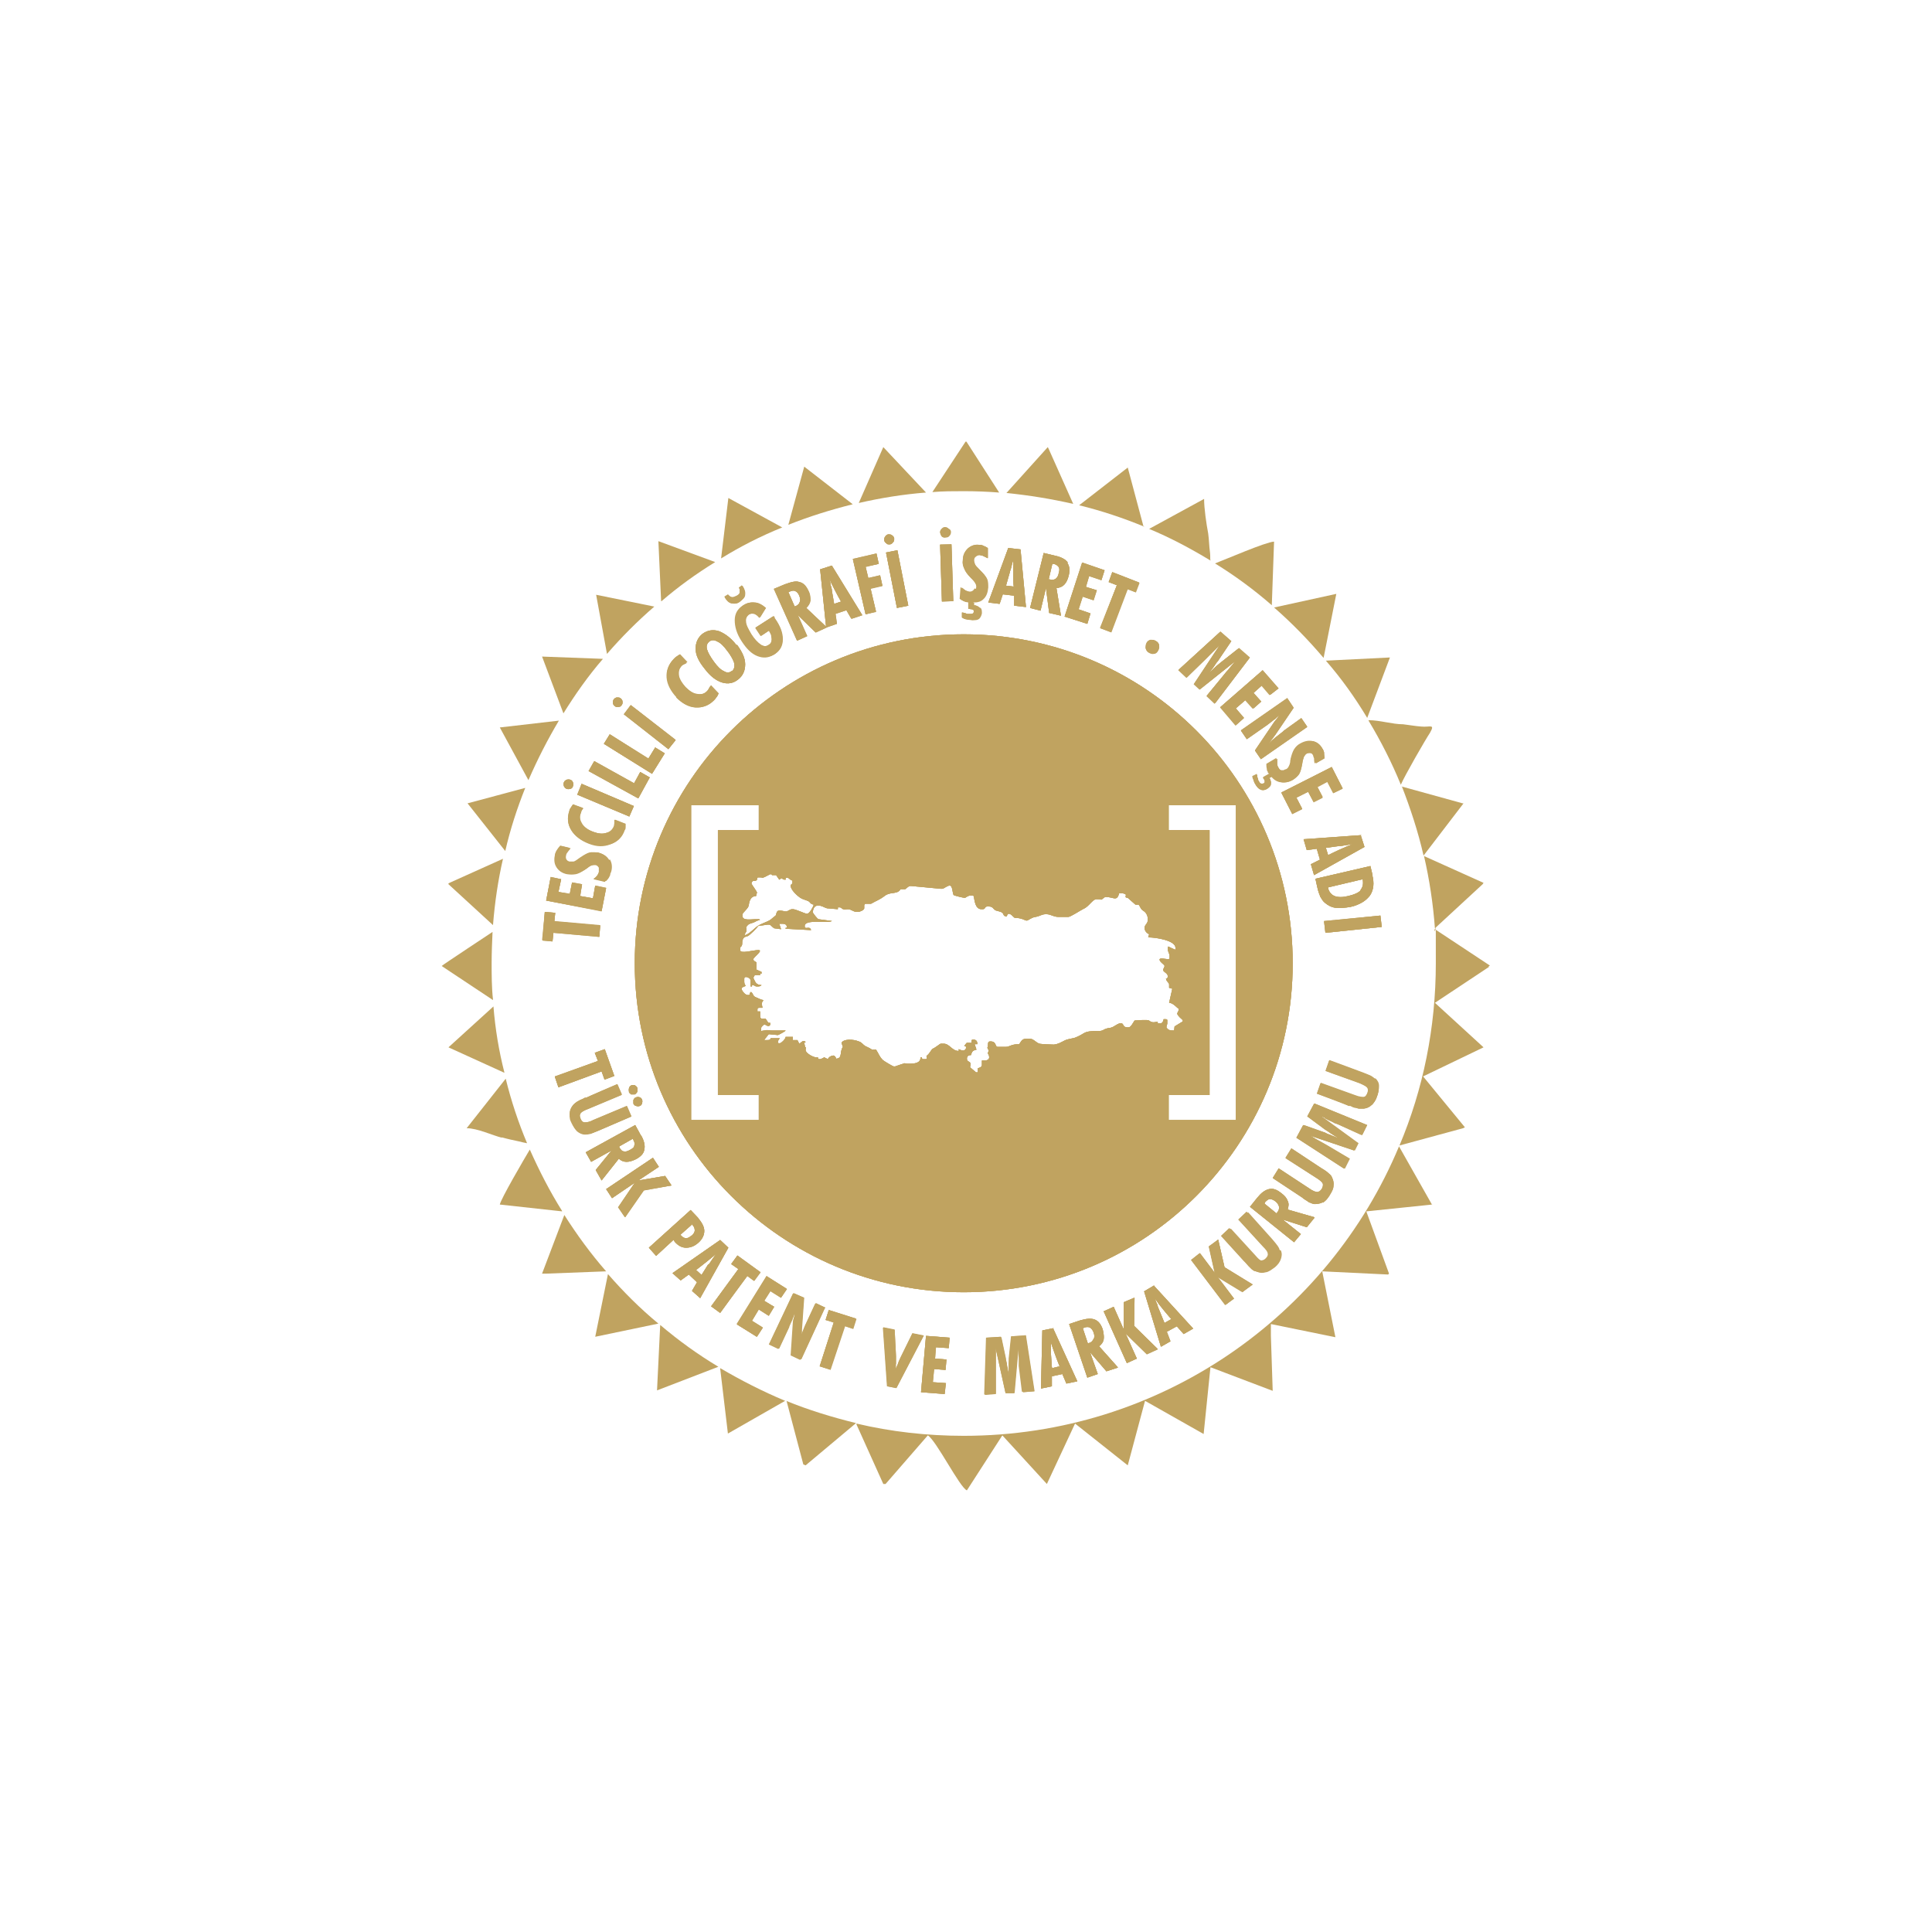 <?xml version="1.0" encoding="UTF-8"?>
<svg xmlns="http://www.w3.org/2000/svg" id="Layer_1" viewBox="0 0 425.2 425.2">
  <defs>
    <style> .st0 { fill-rule: evenodd; } .st0, .st1 { fill: #c0a360; } </style>
  </defs>
  <path class="st0" d="M108.5,220.1l-11.3-7.5h0c0-.1,11.2-7.5,11.2-7.5-.1,2.3-.2,4.6-.2,6.9s0,5.4.3,8Z"></path>
  <path class="st0" d="M108.5,203.6l-9.8-9v-.2l12-5.4c-1.1,4.8-1.8,9.6-2.2,14.6Z"></path>
  <path class="st0" d="M111,236.1l-12.3-5.6,9.9-9c.4,5,1.2,9.8,2.4,14.5Z"></path>
  <path class="st0" d="M110.5,250.4c-2.1-.5-5.4-2.1-7.8-2.1l8.6-10.9c1.2,4.9,2.8,9.7,4.7,14.2-.5-.1-1.1-.2-1.8-.4-1.4-.3-2.4-.5-3.8-.9Z"></path>
  <path class="st0" d="M111.2,187.3l-8.3-10.5,12.7-3.4c-1.8,4.5-3.3,9.1-4.4,13.9Z"></path>
  <path class="st0" d="M116.3,171.7l-6.3-11.6,13-1.5c-2.5,4.2-4.7,8.5-6.7,13.1Z"></path>
  <path class="st0" d="M123.7,266.6l-13.7-1.5c.2-1.2,5.4-10.1,6.6-12.1,2.1,4.7,4.4,9.2,7.1,13.5Z"></path>
  <path class="st0" d="M126.1,172.2c.1.3.1.6,0,.8,0,.1-.1.3-.2.4,0,0-.2.2-.4.2-.3.1-.6.1-.8,0-.3-.1-.4-.3-.6-.6-.1-.3-.1-.6,0-.8.1-.3.3-.4.6-.6.3-.1.6-.1.8,0,.3.1.5.3.6.6Z"></path>
  <polygon class="st0" points="119.9 200.7 122.2 200.9 122 202.8 132.1 203.7 131.9 206.2 121.8 205.3 121.6 207.2 119.4 207 119.9 200.7"></polygon>
  <path class="st0" d="M124,157l-4.7-12.5,13.4.5c-3.2,3.7-6.1,7.8-8.7,12Z"></path>
  <path class="st0" d="M133.4,279.8l-13.1.5h-1l4.9-12.9c2.8,4.4,5.8,8.5,9.2,12.4Z"></path>
  <polygon class="st0" points="121.2 193 123.5 193.5 122.9 196.3 125.4 196.7 125.9 194.2 128.1 194.6 127.7 197.2 130.5 197.7 131 194.9 133.4 195.4 132.4 200.5 120.2 198.2 121.2 193"></polygon>
  <path class="st0" d="M123.3,186.2l2.1.5c-.3.4-.5.7-.7.9-.1.2-.2.4-.3.6,0,.4,0,.7.1,1,.1.3.4.4.8.5.3,0,.6,0,.9,0,.3,0,.8-.4,1.5-.9.9-.6,1.6-1,2.1-1.1.5-.1,1.1,0,1.8,0,1.1.3,1.9.8,2.3,1.6.5.8.6,1.7.3,2.8,0,.2-.1.4-.2.6,0,.2-.1.4-.2.5-.2.3-.4.6-.7.9l-2.5-.6c.4-.2.6-.5.8-.7.2-.3.3-.5.4-.8,0-.4,0-.7,0-1,0-.1-.2-.3-.3-.4-.1-.1-.3-.2-.5-.2-.5,0-1,0-1.7.6l-.4.3c-.9.6-1.6,1-2.2,1.1-.6.1-1.2.1-1.9,0-1-.2-1.8-.7-2.3-1.5-.5-.7-.6-1.6-.4-2.6,0-.3.2-.7.4-1s.4-.6.7-.9Z"></path>
  <polygon class="st0" points="122.1 236.9 131.6 233.5 130.9 231.7 133.1 230.9 135.2 236.8 133.1 237.6 132.4 235.8 122.9 239.3 122.1 236.9"></polygon>
  <path class="st0" d="M136.1,155.6c-.3,0-.6,0-.8-.2-.2-.2-.4-.4-.4-.7,0-.3,0-.6.2-.8.2-.2.4-.4.7-.4.3,0,.6,0,.8.2s.4.4.4.7c0,.3,0,.6-.2.8,0,.1-.2.2-.3.3-.1,0-.3,0-.4.1Z"></path>
  <path class="st0" d="M126.2,177.1l2.2.8c-.2.2-.3.4-.4.6,0,.1-.1.2-.1.3,0,0,0,.2-.1.3-.3.8-.1,1.5.4,2.3.5.7,1.3,1.3,2.5,1.7,1.1.4,2.1.5,2.9.2.9-.2,1.4-.8,1.7-1.5,0-.2.1-.4.1-.7,0-.2,0-.4,0-.7l2.3.9c0,.2,0,.5,0,.7,0,.2,0,.5-.2.7-.5,1.5-1.5,2.5-2.9,3-1.4.5-3,.5-4.8-.1-1.8-.7-3.2-1.7-3.9-3-.8-1.3-.9-2.7-.4-4.2,0-.3.2-.5.4-.8.1-.2.3-.4.4-.6Z"></path>
  <path class="st0" d="M125.4,245.9c0-.4-.1-.7,0-1,0-.6.3-1.2.7-1.7.2-.2.4-.4.8-.7.2-.1.4-.2.7-.4.3-.1.7-.3,1.1-.5h.3c0-.1,6.8-3,6.8-3l1,2.3-7.4,3.1c-.9.4-1.5.7-1.7,1-.2.3-.2.7,0,1.2.2.5.5.8.9.8.4,0,1,0,1.9-.5l7.4-3.1,1,2.3-7.2,3.1c-.9.4-1.5.6-1.9.7-.4,0-.7.1-1,.1-.7,0-1.2-.3-1.7-.7-.5-.4-.9-1-1.2-1.8-.2-.4-.3-.8-.4-1.2Z"></path>
  <polygon class="st0" points="128 172.5 139.5 177.4 138.5 179.7 127.1 174.9 128 172.5"></polygon>
  <path class="st0" d="M139.7,238.9c.3,0,.4.3.6.5,0,.3,0,.5,0,.8-.1.3-.3.4-.5.6-.3,0-.5,0-.8,0-.2-.1-.4-.3-.5-.6-.1-.2-.1-.5,0-.8,0-.3.3-.4.5-.6.2,0,.5,0,.8,0Z"></path>
  <path class="st0" d="M140,241.5c.2-.1.5-.1.8,0,.2,0,.4.3.5.5.1.2.1.5,0,.8,0,.3-.3.5-.5.6-.2.1-.5.1-.8,0-.3,0-.4-.3-.6-.5,0-.3,0-.5,0-.8.1-.3.3-.5.6-.6Z"></path>
  <path class="st0" d="M141,249.8l-1.2-2.2-10.9,6,1.2,2.1,4.5-2.5-3.5,4.3,1.3,2.3,3.8-4.8c.5.5,1.1.7,1.7.7.6,0,1.3-.2,2.1-.6,1.1-.6,1.7-1.3,1.8-2.1.2-.8,0-1.9-.7-3.1ZM139.6,252.1c0,.4-.4.7-1,1-.5.3-1,.4-1.3.3-.4,0-.7-.4-1-.9h0c0-.1,0-.2,0-.2l3-1.7h0c0,.1.1.3.1.3.3.5.3.9.2,1.2Z"></path>
  <polygon class="st0" points="130.8 167.5 139.6 172.4 140.9 169.9 143 171.1 140.5 175.7 129.6 169.7 130.8 167.5"></polygon>
  <path class="st0" d="M133.6,144l-2.4-13.1,12.8,2.6c-3.7,3.2-7.2,6.7-10.4,10.4Z"></path>
  <path class="st0" d="M144.9,291.3l-13.9,2.9,2.8-13.8c3.4,3.9,7.1,7.6,11.1,10.9Z"></path>
  <polygon class="st0" points="134.2 161.6 142.7 167 144.2 164.5 146.3 165.8 143.5 170.3 132.9 163.7 134.2 161.6"></polygon>
  <polygon class="st0" points="136.1 265.7 139.7 260.3 134.7 263.7 133.4 261.7 143.7 254.8 145 256.8 140.5 259.8 146.4 258.8 147.8 260.9 141.7 262 137.6 267.9 136.1 265.7"></polygon>
  <polygon class="st0" points="138.8 155.2 148.7 162.9 147.1 164.9 137.3 157.2 138.8 155.2"></polygon>
  <path class="st0" d="M153.8,268.2l-1.8-1.9-9.2,8.3,1.6,1.8,3.8-3.5h.1c0,.1.2.4.2.4.8.9,1.6,1.3,2.5,1.3.9,0,1.8-.3,2.7-1.1.9-.8,1.3-1.7,1.3-2.6,0-.9-.5-1.8-1.4-2.9ZM152.2,271.9c-.4.4-.8.6-1.2.6s-.8-.2-1.1-.6h-.1c0,0,0-.2,0-.2l2.6-2.3h0c0,0,0,.2,0,.2.4.4.5.8.5,1.2,0,.4-.3.8-.7,1.2Z"></path>
  <path class="st0" d="M145.5,132.3l-.6-13.2,12.5,4.6c-4.2,2.6-8.1,5.4-11.8,8.6Z"></path>
  <path class="st0" d="M150.1,146.5c-.6.6-.8,1.3-.7,2.2.1.9.6,1.8,1.5,2.6.8.8,1.6,1.3,2.5,1.5.9.1,1.6,0,2.2-.6.1-.1.3-.3.4-.5.1-.2.2-.4.3-.6l1.7,1.8c0,.2-.2.4-.4.7-.1.2-.3.4-.5.6-1.1,1.1-2.5,1.6-4,1.5-1.5-.1-2.9-.9-4.2-2.2-1.3-1.4-2.1-2.9-2.2-4.4-.1-1.5.4-2.8,1.5-3.9.2-.2.4-.4.6-.5.2-.1.4-.3.7-.4l1.6,1.7c-.2,0-.4.2-.7.3,0,0-.2.1-.3.2,0,0-.1.1-.2.2Z"></path>
  <path class="st0" d="M145.3,291.6c4,3.4,8.3,6.5,12.8,9.2l-13.5,5.2.7-14.4Z"></path>
  <path class="st0" d="M158.5,272.9l-10.5,7.3,1.8,1.6,1.8-1.3,1.8,1.7-1.1,1.9,1.8,1.6,6.2-11.1-1.9-1.8ZM155.9,278.2c-.5.8-1,1.6-1.5,2.4l-1.2-1.1,2.3-1.8c.4-.3.7-.6,1.1-.9.4-.3.7-.6,1.1-.9-.7.8-1.2,1.7-1.8,2.5Z"></path>
  <path class="st0" d="M162.8,130.4c0-.1,0-.3,0-.5s0-.4-.2-.5l.7-.5c.5.7.7,1.4.6,2,0,.6-.5,1-1.1,1.5s-1.2.5-1.8.4c-.6-.1-1.1-.6-1.5-1.3h0s.8-.5.8-.5c.3.4.6.5.9.6.3,0,.6,0,1-.3.4-.2.6-.5.7-.8Z"></path>
  <path class="st0" d="M162.1,142c-1.2-1.6-2.6-2.6-3.9-3.1-1.3-.4-2.5-.2-3.6.6-1.1.9-1.5,2-1.5,3.3,0,1.4.7,2.8,2,4.4,1.2,1.6,2.5,2.6,3.8,3,1.3.4,2.5.2,3.6-.7,1-.8,1.5-1.9,1.5-3.3,0-1.4-.7-2.8-1.8-4.3ZM161,147.7c-.5.4-1.1.4-1.7,0-.7-.3-1.4-1-2.2-2.1-.8-1.1-1.3-2-1.5-2.7-.2-.7,0-1.3.5-1.7.5-.4,1.1-.4,1.8,0,.7.3,1.4,1,2.2,2.1.4.5.7,1,1,1.5.2.4.4.8.5,1.2.1.7,0,1.3-.5,1.7Z"></path>
  <polygon class="st0" points="158.5 288.9 156.5 287.5 162.5 279.3 160.9 278.2 162.3 276.3 167.4 280 166 281.9 164.5 280.8 158.5 288.9"></polygon>
  <path class="st0" d="M163.4,141c-1.1-1.7-1.6-3.2-1.5-4.6,0-1.4.6-2.4,1.8-3.2.8-.5,1.6-.7,2.4-.6.8,0,1.7.5,2.5,1.2l-1.3,2.1c-.4-.5-.8-.7-1.2-.9-.4-.1-.8,0-1.2.2-.5.4-.8.9-.7,1.6,0,.7.5,1.6,1.2,2.8.7,1.1,1.4,1.8,2.1,2.3.7.4,1.2.4,1.8,0,.5-.3.7-.7.7-1.3,0-.3,0-.6-.1-.9-.1-.3-.3-.7-.5-1l-1.8,1.2-1.2-1.8,3.9-2.5.2.2v.2c1.3,1.8,1.8,3.3,1.8,4.7,0,1.4-.6,2.5-1.7,3.2-1.1.7-2.3.8-3.6.3-1.2-.5-2.4-1.6-3.5-3.3Z"></path>
  <path class="st0" d="M172.1,116.1c-4.7,1.9-9.2,4.2-13.4,6.8l1.6-13.3,11.9,6.5Z"></path>
  <path class="st0" d="M158.5,301.1c4.6,2.7,9.3,5.1,14.3,7.2l-12.6,7.2-1.7-14.3Z"></path>
  <polygon class="st0" points="167 288.2 165.5 290.7 167.9 292.2 166.6 294.2 162.2 291.5 168.7 280.9 173.2 283.7 171.9 285.6 169.6 284.1 168.2 286.3 170.4 287.6 169.2 289.6 167 288.2"></polygon>
  <path class="st0" d="M174.8,289.4v-.8c0,.2,0,.5-.1.8,0,.3-.2.5-.3.7,0,.2-.2.6-.4,1-.2.5-.4.8-.4,1l-2.2,4.7-2.1-1,5.3-11.2,2.3,1-.5,7.1v1c-.1,0-.4,1.6-.4,1.6.2-.8.5-1.6.7-2.3.1-.2.2-.6.4-1,.1-.4.3-.7.4-.9l2-4.3,2.1,1-5.2,11.3-2.1-1,.5-7.5c0-.1,0-.5.2-1.3Z"></path>
  <path class="st0" d="M183,124.5l-2.5.8,1.3,12.6-4.4-4.1c.5-.5.8-1,.9-1.6,0-.6,0-1.3-.4-2.1-.5-1.1-1.1-1.8-2-2-.8-.3-1.8,0-3.2.5l-2.4,1,5.1,11.4,2.2-1-2.1-4.7,4,3.9,2.4-1.1h0s2.3-.8,2.3-.8l-.3-2.2,2.4-.8,1.1,1.9,2.4-.8-6.7-10.9ZM176,132.5c-.1.4-.4.7-.9.9h-.1c0,0-.1.1-.1.1l-1.4-3.2h.1s.2-.1.2-.1c.5-.2.9-.3,1.2-.1.4.1.7.5.9,1,.2.5.3,1,.1,1.4ZM183.6,133l-.5-2.9c0-.5-.2-1-.3-1.4,0-.5-.2-.9-.3-1.4.4,1,.9,1.9,1.3,2.7.4.8.9,1.7,1.3,2.4l-1.5.5Z"></path>
  <path class="st0" d="M187.6,111c-4.8,1.2-9.6,2.7-14.1,4.5l3.5-12.8,10.7,8.3Z"></path>
  <polygon class="st0" points="182.7 301.4 180.4 300.7 183.5 291 181.7 290.5 182.4 288.3 188.4 290.2 187.7 292.4 185.9 291.8 182.7 301.4"></polygon>
  <path class="st0" d="M173,308.3c4.9,2,10.1,3.6,15.4,4.9l-11.1,9.3-.5-.2-3.7-14Z"></path>
  <polygon class="st0" points="190.5 135.2 187.7 123 192.9 121.8 193.4 124.1 190.5 124.7 191.1 127.2 193.7 126.6 194.2 128.9 191.6 129.5 192.8 134.6 190.5 135.2"></polygon>
  <path class="st0" d="M196.8,118.5c0,.3,0,.6-.2.8-.2.2-.4.4-.7.5h-.4c-.1,0-.3,0-.4-.2-.3-.2-.4-.4-.5-.7,0-.3,0-.5.2-.8.2-.3.4-.4.7-.5.3,0,.6,0,.8.2.3.2.4.4.5.7Z"></path>
  <polygon class="st0" points="195 121.6 197.5 121.1 199.9 133.3 197.4 133.8 195 121.6"></polygon>
  <path class="st0" d="M197.1,300.2c0,.6,0,1.3-.2,2,0-.3.1-.5.2-.8,0-.3.2-.6.4-1,.2-.6.4-1.1.7-1.7l2.6-5.3,2.5.5-6,11.5-2-.4-.9-12.9,2.5.5.3,5.8c0,.6,0,1.2,0,1.8Z"></path>
  <path class="st0" d="M203.8,108.4c-5.1.4-10,1.2-14.8,2.3l5.4-12.3,9.4,10Z"></path>
  <polygon class="st0" points="206 296.5 205.8 299 208.3 299.2 208.1 301.5 205.6 301.3 205.3 304.2 208.2 304.4 207.9 306.8 202.7 306.4 203.8 294 209 294.4 208.8 296.7 206 296.5"></polygon>
  <path class="st0" d="M207.7,118.3c-.1,0-.3-.1-.4-.2-.2-.2-.3-.5-.4-.8,0-.3,0-.5.3-.8.2-.2.4-.4.7-.4.3,0,.5,0,.8.3.2.2.4.4.4.7,0,.3,0,.6-.3.8-.2.2-.5.3-.8.4-.1,0-.3,0-.4,0Z"></path>
  <polygon class="st0" points="206.9 119.9 209.4 119.8 209.8 132.3 207.3 132.4 206.9 119.9"></polygon>
  <path class="st0" d="M214.8,129.6c0-.1.1-.3.1-.5,0-.4-.3-1-.9-1.6l-.4-.4c-.7-.7-1.2-1.4-1.4-2-.3-.6-.4-1.2-.3-1.8,0-1.1.4-1.9,1.1-2.6.7-.6,1.5-.9,2.4-.8.4,0,.7,0,1,.2.3.1.7.3,1,.5v2.2c-.6-.2-.9-.4-1.1-.5-.3,0-.5-.1-.7-.2-.4,0-.7,0-.9.3-.2.2-.4.5-.4.8,0,.3,0,.6.2.9.1.3.5.7,1.1,1.3.8.8,1.3,1.4,1.5,1.9.2.5.3,1.1.2,1.8,0,1.1-.4,2-1.1,2.6-.5.5-1.2.8-2,.8v.7c0,0,0,0,0,0,.6,0,1,.2,1.2.5.3.3.4.7.3,1.2,0,.6-.2,1-.6,1.2-.4.3-.8.4-1.5.3-.2,0-.5,0-.9-.1-.3,0-.7-.2-1-.4v-1.1c.2,0,.3,0,.5.1.2,0,.4.1.6.2.1,0,.3,0,.4,0,.1,0,.3,0,.4,0,.2,0,.4,0,.5-.1.1,0,.2-.2.2-.4,0-.2,0-.4-.2-.4-.1-.1-.4-.2-.7-.2h-.2c0,0-.1,0-.1,0v-1.6s-.2,0-.3,0c-.2,0-.4,0-.6-.1-.4-.1-.7-.3-1-.5l.2-2.6c.3.3.6.5.9.7.3.1.6.2.9.3.4,0,.7,0,1-.3.1-.1.2-.2.3-.4Z"></path>
  <path class="st0" d="M212.1,108.1c-2.3,0-4.6,0-6.9.2l7.3-11.1h.2l7.2,11.2c-2.6-.2-5.2-.3-7.8-.3Z"></path>
  <path class="st0" d="M224.5,120.9l-2.6-.3-4.4,12,2.5.3.7-2.1,2.5.3v2.2c.1,0,2.6.3,2.6.3l-1.2-12.7ZM221.4,128.9l.8-2.8c.1-.5.3-.9.4-1.4.1-.4.2-.9.4-1.4,0,1.1,0,2.1,0,3,0,1,0,1.9.1,2.8l-1.6-.2Z"></path>
  <path class="st0" d="M221.3,306.6l-2.2-10c0,.2,0,.7,0,1.5s0,1.5,0,2.1v6.5s-2.4.2-2.4.2l.4-12.5,3.2-.2,1,4.7c0,.3.1.6.2,1,0,.4.1.7.2,1.1,0,.3.1.7.2,1,0,.4,0,.7.1.9v-2.6c0-.6.1-1.1.1-1.4l.5-4.8,3.2-.2,1.9,12.3-2.5.2-.7-5.7v-.6c0-.5-.1-.9-.1-1.1,0-.3,0-.7-.1-1.4,0-.6-.1-1-.1-1.2l-.9,10.2h-1.8Z"></path>
  <path class="st0" d="M235,123.8c-.5-.7-1.4-1.2-2.8-1.5l-2.5-.6-3,12.1,2.3.6,1.2-5,.7,5.5,2.6.6-1-6.1c.7,0,1.3-.3,1.7-.7.4-.4.8-1.1,1-2,.3-1.2.2-2.1-.3-2.8ZM233,126.2c-.1.6-.4,1-.7,1.2-.3.2-.8.3-1.3.1h-.1s-.1,0-.1,0l.8-3.4h.1s.2,0,.2,0c.5.1.9.4,1.1.7.2.3.2.8,0,1.3Z"></path>
  <path class="st0" d="M236.2,110.9c-4.8-1.1-9.7-1.9-14.7-2.4l9.1-10.1.2.4,5.4,12.1Z"></path>
  <path class="st0" d="M231.9,292.3l-2.5.5-.3,12.8,2.4-.5v-2.2c0,0,2.3-.5,2.3-.5l.9,2.1,2.4-.5-5.3-11.6ZM231.5,300.9l-.2-2.9c0-.5,0-1,0-1.4,0-.5,0-1-.1-1.4.3,1,.7,2,1,2.9.3.9.7,1.8,1,2.6l-1.6.4Z"></path>
  <polygon class="st0" points="238.2 123.8 243.1 125.5 242.4 127.7 239.7 126.8 239 129.2 241.4 129.9 240.7 132.1 238.3 131.3 237.4 134.1 240 135 239.3 137.3 234.3 135.7 238.2 123.8"></polygon>
  <path class="st0" d="M246,300.9l-4.1-4.6c.5-.4.9-.9,1-1.5.1-.6,0-1.3-.2-2.2-.4-1.2-1-1.9-1.8-2.2-.8-.3-1.8-.2-3.2.2l-2.4.8,4,11.8,2.3-.8-1.7-4.8,3.6,4.2,2.5-.8ZM240.6,294.8c-.2.4-.5.7-1,.8h-.1s-.1,0-.1,0l-1.1-3.3h.1s.2-.1.2-.1c.5-.2,1-.2,1.3,0,.3.2.6.5.8,1.1.2.6.2,1,0,1.4Z"></path>
  <polygon class="st0" points="242.1 138.2 245.8 128.8 244 128.1 244.8 125.9 250.7 128.2 249.9 130.3 248.1 129.6 244.5 139.1 242.1 138.2"></polygon>
  <path class="st0" d="M251.8,115.9c-4.6-1.9-9.4-3.5-14.3-4.7l10.7-8.3,3.5,13.1Z"></path>
  <polygon class="st0" points="252.4 298 247.7 293.4 250.2 299 248 300 242.9 288.6 245.1 287.6 247.3 292.6 247.3 286.6 249.7 285.6 249.6 291.8 254.8 296.9 252.4 298"></polygon>
  <path class="st0" d="M252.1,142.7c0-.4,0-.8.2-1.2.2-.4.5-.6.9-.7.4,0,.8,0,1.1.2.4.2.6.5.7.9,0,.4,0,.8-.2,1.1-.2.4-.5.6-.9.7-.4,0-.8,0-1.1-.2-.4-.2-.6-.5-.7-.9Z"></path>
  <path class="st0" d="M254,282.9l-2.2,1.3,3.7,12.2,2.1-1.2-.8-2.1,2.2-1.2,1.5,1.7,2.1-1.2-8.6-9.4ZM256.3,291.2l-1.1-2.7c-.2-.5-.4-.9-.5-1.4-.2-.4-.4-.9-.5-1.3.6.9,1.2,1.7,1.8,2.4.6.7,1.2,1.5,1.8,2.1l-1.4.8Z"></path>
  <path class="st0" d="M212.1,139.6c-40,0-72.4,32.4-72.4,72.4s32.4,72.4,72.4,72.4,72.4-32.4,72.4-72.4-32.4-72.4-72.4-72.4ZM167,246.5h-14.9v-69.3s14.9,0,14.9,0v5.5h-9v58.3h9v5.5ZM256.8,225.6c.1-.2.1-.2.1-.6v-.3c0-.3,0-.4-.4-.4h-.4c-.1.4-.2.9-.7.9h-.6v-.3c-.6,0-.9.2-1.4,0-.4-.1-.4-.4-1-.4h-1.1s-1.6.1-1.6.1c-.3.4-.8,1.5-1.3,1.5h-.3c-1.1,0-.7-.9-1.4-.9-.8,0-1.4.8-2.3,1-1.7.2-1.4.7-2.5.7-3.7,0-2.7.4-5.1,1.4-.7.3-1.7.3-2.5.7-.8.4-1.4.8-2.4.9,0,0-2.9-.1-3.1-.2-.8-.2-1.3-1.1-2.2-1.1h-.6c-1.2,0-1.2.6-1.7,1.2-1.8,0-2.1.6-2.9.6h-1.8c-.7,0-.2-1.2-1.6-1.2h-.1c-.7,0-.3.8-.6,1.4l.3.6-.2.6c.1.3.3.4.3.9s-.5.7-1,.7h-.6v1c0,.4-.5.6-.9.7v.9c.1,0-.4,0-.4,0l-1.3-1.1c0-.3.1-.3.1-.7,0-.7-.8-.4-.8-1.2h0c0-.6.4-.8.9-.8.2-.8.4-1,1.2-1.2l-.4-1.2h.6c0-.7-.3-1-.9-1s-.3.4-.4.7h-1c0-.1-.6.7-.6.7.3,0,.4,0,.4.4s-.4.6-.6.6c-.4,0-.8-.2-1-.3v.4c-1.5,0-2-1.6-3.3-1.6h-.7c-.1,0-1.2.9-1.7,1.1-.4.2-.6,1-1.4,1.6,0,.5.3.7-.3.7h-.3c-.4,0-.4-.1-.4-.4h-.3c0,1.3-1.3,1.4-2.6,1.4-.4,0-.5,0-.9-.1-.1,0-2.1.7-2.1.7h-.3c-.2,0-2.2-1.2-2.4-1.4-.8-.8-.9-1.4-1.5-2.3h-.9c-.6-.4-.9-.5-1.5-.8-.5-.3-.7-.8-1.4-1-1.2-.5-3.3-.6-3.8.3l.3.9c-.8,1.2,0,2.5-1.5,2.6,0-.3-.3-.7-.6-.7-.4,0-1,.3-1.2.8l-.8-.4c-.2.1-.7.4-.9.4h-.1c-.4,0-.3-.1-.4-.4h-.4c-.6,0-2.3-.9-2.3-1.6s0-.1.1-.6h-.2c0,0-.2-1-.2-1,.7-.2-.1-.4-.1-.4-.4,0-.6.4-1,.6l-.4-.8h-1c0,.1,0-.7,0-.7h-1.6c0,.5-1,1.4-1.3,1.4s-.4,0-.4-.3c0-.3.3-.6.4-.8h-2c-.1.3-.1.4-.7.4h-.7c0-.1,1-1.3,1-1.3l2,.2c.1,0,1.6-.8,1.7-1h-3c0,0-1.1-.1-1.1-.1l-1.3.2v-.6c0-.3.6-.8.7-.8.4,0,.5.3.9.3s.5-.4.4-.7h-.4c0,0-.6-.9-.6-.9h-.9c-.1-.1-.3-.1-.3-.5v-1.1h-.6v-.4c0-.3.1-.4.4-.4h.7c0-.3-.1-.3-.1-.7v-.3c0-.5.1-.1.3-.7-.3,0-1.2-.4-1.6-.6-.8-.3-.5-.7-1.1-1.2-.6.4,0,.7-.7.7s-1.4-1.1-1.4-1.4.6-.5.9-.6c-.1-.3-.3-.4-.3-.9v-.7c0-.8,1.4-.2,1.4.4h0v1.3h.3v-.3c.7,0,.5.3,1.1.3.5,0,.7,0,1-.3-1.2,0-1.4-.7-1.8-1.6.2-.3.1-.6.6-.6h.9v-.3h.3v-.4s-1.1-.5-1.1-.5v-1.6c-.3-.2-.7-.3-.7-.7,0-.4,2.3-2,1.1-2s-4,.9-4,0v-.4c0-.4.3-.3.4-.7.1-.4,0-.7.1-1,.2-.8.6-.8,1.2-1,.3-.1,2.2-1.9,2.3-2.3-.7.4-2.2,2.1-3,2.1,0-.4.4-.8.4-.9,0-.4,0-.5-.1-.8.6-1.1,1.2-.7,2.3-1.4l.8-.3c-.2,0-.1-.1-.4-.1h-.6c-.9,0-2.9.4-2.9-.7v-.3c0-.5,1.3-1.3,1.4-2.1.1-1,.5-2,1.6-2l.2-.8c-.1-.3-1.2-1.8-1.2-1.9,0-.3,0-.3.3-.6,1.6,0,.4-.9,1.4-.8h.1c.4,0,.4,0,.6.1.2,0,1.7-.8,1.7-.8.4,0,.3,0,.4.2h.9c0,0,.7,1,.7,1,.1,0,.4-.3.4-.3.6,0,0,.3,1,.3v-.4h.4c.4,0,.4.4,1.1.6v.4c0,.5-.4.4-.4.7,0,.9,1.4,2.2,2,2.6.6.4.8.4,1.6.7.9.3.5.7,1.5.9-.1.4-.9,2-1.5,2-.5,0-2.4-1-3.1-1h-.1c-.6,0-.8.4-1.4.5-.4,0-.8-.2-1.5-.2s-.6.9-.8,1.1c-.1.1-.9.7-1.1.9-.7.5-2.4,1-2.8,1.4l2.1-.3h.4c.3,0,.7.6,1.1.8l1.5.2-.4-1.2h.7c.7,0,1,.3,1,.9h-.3c0,0,0,.2,0,.2l5.6.3c-.3-1.1-1.4.1-1.4-.9,0-1.6,4.9-.5,6-1.1l-3-.4c-.2-.1-1.2-1.3-1.2-1.5,0-.7.3-1.5,1.1-1.5h.1c.8,0,1.2.4,1.9.6.4,0,2,.2,2.4.2v-.4h.4c.4,0,.4.3.8.4.6.2.3,0,1,0,.8,0,1.1.6,2.1.6h.1c.4,0,1.4-.4,1.4-.8s0-.4,0-.7l.2-.3h1.3c1.2-.7,1.8-.8,3.1-1.8,1.3-.9,2.7-.2,3.4-1.4h1c.4-.2.7-.8,1.4-.7l6.4.6h.4c.3,0,1.1-.7,1.6-.7.7,0,.6,1.8.9,2.1.1.1,2.1.6,2.4.6s.6-.5,1.3-.5.4,0,.7.1c.2,1,.3,2.9,1.7,2.9h.3c.6,0,.4-.6,1-.6h.3c1.2,0,.8.8,2,1,1.9.4.7,1.1,2,1.2,0-.3.2-.6.4-.6.5,0,.9.6,1.3.9,1.6,0,2.3.6,2.6.6h.1c.3,0,1-.7,1.9-.8,1.1-.2,1.3-.6,2.3-.6h.1c1,0,1.5.6,2.7.6h2.1c.5,0,2.6-1.4,3.4-1.8,1.2-.5,2-2.2,2.9-2.1h.1c.4,0,.5,0,.9.1.2-.1.7-.6.9-.6,1.8,0,2.5,1.1,3-.8h.6c.4,0,.6.1.9.3-.1.6-.2.6.4.7l1.7,1.5h.7c.4.5.4,1,1.1,1.4.5.3.9,1,.9,1.7v.3c0,.8-.7,1-.7,1.7s.5,1.2,1,1.4l-.2.7c1.8,0,6,.7,6,2.3v.4h0c0,.1-1.6-.7-1.6-.7,0,.2-.1.1-.1.4,0,.9.4,1.1.4,1.7v.3c0,.2,0,.4-.3.4-.6,0-1.9-.4-1.9.1s1.1,1.1,1.1,1.4-.3.5-.3.9,1,.7,1,1.3h0c0,.5-.1.5-.4.6.2.8.7.8.7,1.3v.7l.7.2-.7,3.1c.9,0,1.8,1.2,2.1,1.3,0,.8-.3.7-.3,1.1s1,1.2,1.2,1.4v.3l-1.8,1.1.6-.9-.6.9h0c0,0-.1.9-.1.9-1,0-1.3-.1-1.7-.7ZM257.2,246.5v-5.5h9v-58.3h-9v-5.5h14.8s0,69.3,0,69.3h-14.8Z"></path>
  <path class="st0" d="M266.3,123.3c-4.3-2.6-8.8-5-13.4-6.9l12.1-6.6c0,2.1.5,5.5.9,7.6.2,1.4.2,2.8.4,4.2.1.7,0,1.4.1,1.8Z"></path>
  <path class="st0" d="M266.4,147.7c-.2.3-.4.5-.6.7l1.9-1.8c.5-.4.8-.7,1.1-.9l3.8-3,2.4,2.1-7.6,10-1.8-1.7,3.7-4.5.4-.5c.3-.4.6-.6.7-.8.2-.2.5-.6.9-1.1.3-.4.5-.7.7-.8l-7.9,6.3-1.3-1.2,5.7-8.6-1.1,1.1c-.6.6-1.1,1.1-1.5,1.5l-.6.6-4.1,4-1.8-1.7,9.2-8.4,2.4,2.1-2.7,4c-.1.2-.3.5-.6.8-.2.3-.4.6-.6.9-.2.3-.4.5-.6.8Z"></path>
  <polygon class="st0" points="273.5 284.3 267.9 280.9 271.6 285.8 269.7 287.2 262.2 277.3 264.1 275.8 267.4 280.2 266.1 274.4 268.1 272.8 269.5 278.9 275.7 282.7 273.5 284.3"></polygon>
  <path class="st0" d="M279.9,133.2c-3.9-3.4-8.1-6.5-12.5-9.2h0c2.4-.9,11.1-4.7,13-4.8l-.5,14.1Z"></path>
  <polygon class="st0" points="277.9 147.5 281.4 151.5 279.6 152.9 277.8 150.8 275.9 152.5 277.6 154.4 275.9 155.9 274.2 154 272 155.9 273.8 158 272 159.6 268.6 155.6 277.9 147.5"></polygon>
  <path class="st0" d="M276.3,279.8c-.3,0-.6-.3-.9-.5-.1-.1-.3-.3-.6-.6-.3-.3-.5-.6-.8-.9l-.3-.3-5-5.5,1.8-1.7,5.4,5.9c.7.8,1.2,1.2,1.5,1.2.4,0,.7,0,1.1-.4.4-.4.6-.7.5-1.1,0-.4-.4-.9-1.1-1.6l-5.4-5.9,1.8-1.7,5.2,5.8c.7.7,1.1,1.2,1.3,1.6.2.3.4.6.4.9.2.7.1,1.3,0,1.9-.2.6-.7,1.2-1.3,1.8-.4.3-.7.5-1,.7-.3.2-.7.3-1,.4-.6.2-1.2.1-1.9-.1Z"></path>
  <path class="st0" d="M280.1,162.4l-1,1.3c.6-.6,1.2-1.1,1.8-1.6.2-.1.5-.4.9-.7.4-.3.7-.5.7-.6l3.9-2.8,1.3,1.9-10.2,7.1-1.3-1.9,4.2-6.2c0,0,.3-.4.8-1l.5-.7c-.2.2-.4.4-.7.6-.2.2-.4.4-.6.5-.2.1-.5.4-.9.7-.4.3-.7.5-.8.6l-4.3,3-1.3-1.9,10.2-7.1,1.4,2.1-4,5.9-.6.8Z"></path>
  <path class="st0" d="M289.3,267.9l-5.9-1.7c.2-.7.3-1.3,0-1.9-.2-.6-.7-1.2-1.4-1.7-1-.8-1.8-1.1-2.7-.9s-1.7.8-2.6,1.9l-1.6,2,9.7,7.8,1.5-1.8-4-3.2,5.3,1.7,1.7-2.1ZM281.1,266.9h-.1c0,.1,0,.2,0,.2l-2.7-2.2h0c0,0,.1-.3.1-.3.4-.4.7-.7,1.1-.7.4,0,.8.2,1.2.5.5.4.7.8.8,1.2,0,.4,0,.8-.4,1.2Z"></path>
  <path class="st0" d="M291.4,165.7c0,.3.1.7.1,1.2l-1.9,1.1c0-.5,0-.8-.1-1.1,0-.3-.1-.5-.2-.6-.2-.3-.4-.5-.7-.6-.3,0-.6,0-.9.1-.3.1-.5.4-.7.7-.1.3-.3.8-.4,1.6-.2,1.1-.4,1.8-.7,2.3-.3.4-.7.8-1.3,1.2-1,.6-1.9.7-2.8.5-.7-.2-1.3-.6-1.8-1.2l-.6.3h0c.3.6.4,1,.3,1.4,0,.4-.4.7-.8,1-.5.3-1,.4-1.4.2-.4-.1-.8-.5-1.1-1-.1-.2-.3-.5-.4-.8,0-.3-.2-.7-.3-1l1-.5c0,.1,0,.2,0,.4,0,.2.1.4.2.6,0,.1,0,.3.1.4s.1.2.2.3c.1.2.2.4.4.4.2,0,.3,0,.5,0,.2,0,.3-.2.3-.4,0-.2,0-.4-.2-.7v-.2c-.1,0-.2,0-.2-.1l1.4-.8c0-.1-.1-.3-.2-.4,0-.2-.1-.4-.2-.6,0-.4-.1-.7-.1-1.1l2.2-1.3c0,.4,0,.8,0,1.1,0,.3.1.6.3.9.2.4.5.6.8.7.2,0,.3,0,.5,0,.2,0,.3,0,.5-.2.4-.2.7-.8.8-1.6v-.5c.3-1,.6-1.8.9-2.3.3-.5.8-1,1.4-1.3,1-.6,1.8-.7,2.7-.5.9.2,1.6.7,2.1,1.6.2.3.3.6.4,1Z"></path>
  <path class="st0" d="M291.1,264.6c-.6.3-1.2.4-1.8.4-.3,0-.6-.1-1-.3-.2,0-.4-.2-.7-.4-.3-.2-.7-.4-1-.7l-.3-.2-6.2-4.1,1.3-2.1,6.7,4.4c.9.6,1.5.8,1.8.8.4,0,.7-.2,1-.7.3-.4.4-.8.2-1.2-.1-.3-.6-.8-1.5-1.3l-6.7-4.3,1.3-2.1,6.5,4.3c.8.5,1.4.9,1.7,1.2.3.2.5.5.7.8.3.6.5,1.2.4,1.8,0,.7-.3,1.3-.8,2.1-.2.4-.5.7-.7,1-.3.3-.5.5-.8.7Z"></path>
  <path class="st0" d="M280.4,133.7l13.7-3-2.8,14.1c-3.4-4-7-7.7-10.9-11.1Z"></path>
  <polygon class="st0" points="293.1 168.8 295.5 173.5 293.5 174.5 292.2 172 289.9 173.1 291.1 175.4 289.1 176.4 287.9 174.2 285.3 175.5 286.6 178 284.4 179.1 282 174.4 293.1 168.8"></polygon>
  <path class="st0" d="M299.6,183.8l-12.7.9.7,2.4,2.2-.3.7,2.4-2,1,.7,2.4,11.1-6.2-.8-2.5ZM294.8,187c-.9.4-1.7.8-2.5,1.2l-.5-1.6,2.9-.4c.5,0,1-.1,1.5-.2.4,0,.9-.2,1.4-.2-1,.4-1.9.8-2.8,1.2Z"></path>
  <path class="st0" d="M291.7,246.1c-.4-.2-.7-.4-1-.4l8.1,5.9-.8,1.6-9.8-3.3c.2,0,.6.4,1.3.8.7.4,1.3.7,1.8,1l.7.4,4.9,2.9-1.1,2.2-10.5-6.8,1.5-2.8,4.5,1.6c.2,0,.6.2.9.4.4.1.7.2,1,.4.3.1.6.2,1,.4.3.1.6.2.8.4l-2.2-1.4c-.5-.4-.9-.6-1.2-.8l-3.9-2.9,1.5-2.8,11.5,4.7-1.1,2.2-5.3-2.4-.6-.2c-.4-.2-.7-.4-1-.5-.2-.1-.7-.3-1.2-.6Z"></path>
  <path class="st0" d="M302.1,192.7l-.5-2.1-12.1,2.8.4,1.8c.2,1,.5,1.7.7,2.2.3.5.6,1,1,1.3.7.6,1.5,1,2.4,1.1.9.1,2,0,3.2-.2,1-.2,1.9-.6,2.6-1,.7-.4,1.2-.9,1.7-1.5.8-1.2,1-2.7.5-4.6ZM299.5,195.9c-.5.6-1.5,1-2.8,1.3-1.2.3-2.2.3-3,0-.7-.3-1.2-.9-1.4-1.7v-.2c0,0,7.6-1.8,7.6-1.8h0c.2,1.1,0,1.8-.5,2.4Z"></path>
  <path class="st0" d="M301.9,243.2c-.4.4-1,.7-1.7.8-.3,0-.6,0-1,0-.2,0-.4-.1-.8-.2-.4,0-.7-.2-1.1-.4h-.4c0-.1-7-2.7-7-2.7l.8-2.3,7.5,2.7c1,.4,1.6.5,2,.4.3,0,.6-.4.8-.9.2-.5.2-.9,0-1.2-.2-.3-.8-.6-1.7-1l-7.5-2.7.8-2.3,7.3,2.7c.9.3,1.5.6,1.9.8.4.2.6.4.8.6.5.5.7,1,.8,1.7,0,.6,0,1.4-.4,2.2-.1.4-.3.8-.5,1.1-.2.3-.4.6-.7.8Z"></path>
  <polygon class="st0" points="304.1 204 291.7 205.3 291.4 202.7 303.8 201.5 304.1 204"></polygon>
  <path class="st0" d="M291.8,145.4l14.1-.7-5,13.3c-2.7-4.5-5.7-8.7-9.1-12.6Z"></path>
  <path class="st0" d="M301.2,158.5c2.5,0,5.2.9,7.6.9,1.7.2,2.6.4,4,.5,1.9.2,3.1-.7,1.9,1.4-1,1.5-5.5,9.3-6.4,11.4-2-4.9-4.4-9.6-7.1-14.1Z"></path>
  <path class="st0" d="M315.2,265.1l-14.5,1.5,5,13.7-.2.2-14.5-.7,2.9,14.5-14.2-2.9v2.6l.4,12.1-13.7-5.2-1.5,14.7-12.9-7.3-3.8,14.2-11.6-9.2-6.2,13.3-9.8-10.7-7.8,12.1c-1.5-.5-6.7-10.9-8.6-12.1l-9.3,10.7h-.5l-5.9-13.1v-.2c7.6,1.8,15.5,2.7,23.6,2.7,43.2,0,80.2-26.3,95.8-63.7l7.3,12.9Z"></path>
  <path class="st0" d="M308.5,173.1l13.4,3.7h.2l-8.8,11.5c-1.2-5.3-2.9-10.4-4.8-15.3Z"></path>
  <path class="st0" d="M313.4,188.4l13.1,5.9-.2.3-10.5,9.7c-.4-5.4-1.2-10.7-2.4-15.9Z"></path>
  <path class="st0" d="M327.7,212.8l-11.9,7.9,10.7,9.8-13.3,6.4,9.2,11.2-.4.2-14,3.8c5.2-12.3,8-25.9,8-40.1s0-5-.3-7.5h.1c0,0,12.1,8,12.1,8l-.3.2Z"></path>
  <path class="st0" d="M124.1,172.2c.1-.3.3-.4.6-.6.3-.1.6-.1.8,0,.3.1.5.3.6.6.1.3.1.6,0,.8,0,.1-.1.3-.2.4,0,0-.2.2-.4.2-.3.1-.6.1-.8,0-.3-.1-.4-.3-.6-.6-.1-.3-.1-.6,0-.8Z"></path>
  <polygon class="st0" points="131.9 206.2 121.8 205.3 121.6 207.2 119.4 207 119.9 200.7 122.2 200.9 122 202.8 132.1 203.7 131.9 206.2"></polygon>
  <polygon class="st0" points="132.4 200.5 120.2 198.2 121.2 193 123.5 193.5 122.9 196.3 125.4 196.7 125.9 194.2 128.1 194.6 127.7 197.2 130.5 197.7 131 194.9 133.4 195.4 132.4 200.5"></polygon>
  <path class="st0" d="M122.6,190.6c-.5-.7-.6-1.6-.4-2.6,0-.3.2-.7.4-1s.4-.6.7-.9l2.1.5c-.3.4-.5.7-.7.9-.1.2-.2.4-.3.6,0,.4,0,.7.1,1,.1.3.4.4.8.5.3,0,.6,0,.9,0,.3,0,.8-.4,1.5-.9.9-.6,1.6-1,2.1-1.1.5-.1,1.1,0,1.8,0,1.1.3,1.9.8,2.3,1.6.5.8.6,1.7.3,2.8,0,.2-.1.4-.2.6,0,.2-.1.4-.2.5-.2.3-.4.6-.7.9l-2.5-.6c.4-.2.6-.5.8-.7.2-.3.3-.5.4-.8,0-.4,0-.7,0-1,0-.1-.2-.3-.3-.4-.1-.1-.3-.2-.5-.2-.5,0-1,0-1.7.6l-.4.3c-.9.6-1.6,1-2.2,1.1-.6.1-1.2.1-1.9,0-1-.2-1.8-.7-2.3-1.5Z"></path>
  <polygon class="st0" points="132.4 235.8 122.9 239.3 122.1 236.9 131.6 233.5 130.9 231.7 133.1 230.9 135.2 236.8 133.1 237.6 132.4 235.8"></polygon>
  <path class="st0" d="M135.3,155.4c-.2-.2-.4-.4-.4-.7,0-.3,0-.6.2-.8.2-.2.4-.4.7-.4.3,0,.6,0,.8.2s.4.4.4.7c0,.3,0,.6-.2.8,0,.1-.2.2-.3.3-.1,0-.3,0-.4.1-.3,0-.6,0-.8-.2Z"></path>
  <path class="st0" d="M127.6,179.1c-.3.8-.1,1.5.4,2.3.5.7,1.3,1.3,2.5,1.7,1.1.4,2.1.5,2.9.2.9-.2,1.4-.8,1.7-1.5,0-.2.1-.4.1-.7,0-.2,0-.4,0-.7l2.3.9c0,.2,0,.5,0,.7,0,.2,0,.5-.2.7-.5,1.5-1.5,2.5-2.9,3-1.4.5-3,.5-4.8-.1-1.8-.7-3.2-1.7-3.9-3-.8-1.3-.9-2.7-.4-4.2,0-.3.2-.5.4-.8.1-.2.3-.4.4-.6l2.2.8c-.2.2-.3.4-.4.6,0,.1-.1.2-.1.3,0,0,0,.2-.1.3Z"></path>
  <path class="st0" d="M129.8,249.5c-.4,0-.7.1-1,.1-.7,0-1.2-.3-1.7-.7-.5-.4-.9-1-1.2-1.8-.2-.4-.3-.8-.4-1.2,0-.4-.1-.7,0-1,0-.6.3-1.2.7-1.7.2-.2.4-.4.8-.7.2-.1.4-.2.7-.4.3-.1.7-.3,1.1-.5h.3c0-.1,6.8-3,6.8-3l1,2.3-7.4,3.1c-.9.4-1.5.7-1.7,1-.2.3-.2.7,0,1.2.2.5.5.8.9.8.4,0,1,0,1.9-.5l7.4-3.1,1,2.3-7.2,3.1c-.9.4-1.5.6-1.9.7Z"></path>
  <polygon class="st0" points="138.5 179.7 127.1 174.9 128 172.5 139.5 177.4 138.5 179.7"></polygon>
  <path class="st0" d="M139.7,238.9c.3,0,.4.3.6.5,0,.3,0,.5,0,.8-.1.3-.3.4-.5.6-.3,0-.5,0-.8,0-.2-.1-.4-.3-.5-.6-.1-.2-.1-.5,0-.8,0-.3.3-.4.5-.6.2,0,.5,0,.8,0Z"></path>
  <path class="st0" d="M140,241.5c.2-.1.5-.1.8,0,.2,0,.4.3.5.5.1.2.1.5,0,.8,0,.3-.3.5-.5.6-.2.1-.5.1-.8,0-.3,0-.4-.3-.6-.5,0-.3,0-.5,0-.8.1-.3.3-.5.6-.6Z"></path>
  <path class="st0" d="M141,249.8l-1.2-2.2-10.9,6,1.2,2.1,4.5-2.5-3.5,4.3,1.3,2.3,3.8-4.8c.5.5,1.1.7,1.7.7.6,0,1.3-.2,2.1-.6,1.1-.6,1.7-1.3,1.8-2.1.2-.8,0-1.9-.7-3.1ZM139.6,252.1c0,.4-.4.7-1,1-.5.3-1,.4-1.3.3-.4,0-.7-.4-1-.9h0c0-.1,0-.2,0-.2l3-1.7h0c0,.1.1.3.1.3.3.5.3.9.2,1.2Z"></path>
  <polygon class="st0" points="140.5 175.7 129.6 169.7 130.8 167.5 139.6 172.4 140.9 169.9 143 171.1 140.5 175.7"></polygon>
  <polygon class="st0" points="132.9 163.7 134.2 161.6 142.7 167 144.2 164.5 146.3 165.8 143.5 170.3 132.9 163.7"></polygon>
  <polygon class="st0" points="147.8 260.9 141.7 262 137.6 267.9 136.1 265.7 139.7 260.3 134.7 263.7 133.4 261.7 143.7 254.8 145 256.8 140.5 259.8 146.4 258.8 147.8 260.9"></polygon>
  <polygon class="st0" points="147.1 164.9 137.3 157.2 138.8 155.2 148.7 162.9 147.1 164.9"></polygon>
  <path class="st0" d="M153.8,268.2l-1.8-1.9-9.2,8.3,1.6,1.8,3.8-3.5h.1c0,.1.2.4.2.4.8.9,1.6,1.3,2.5,1.3.9,0,1.8-.3,2.7-1.1.9-.8,1.3-1.7,1.3-2.6,0-.9-.5-1.8-1.4-2.9ZM152.2,271.9c-.4.4-.8.6-1.2.6s-.8-.2-1.1-.6h-.1c0,0,0-.2,0-.2l2.6-2.3h0c0,0,0,.2,0,.2.4.4.5.8.5,1.2,0,.4-.3.8-.7,1.2Z"></path>
  <path class="st0" d="M149,153.3c-1.3-1.4-2.1-2.9-2.2-4.4-.1-1.5.4-2.8,1.5-3.9.2-.2.4-.4.6-.5.2-.1.4-.3.7-.4l1.6,1.7c-.2,0-.4.2-.7.3,0,0-.2.1-.3.2,0,0-.1.1-.2.2-.6.6-.8,1.3-.7,2.2.1.9.6,1.8,1.5,2.6.8.8,1.6,1.3,2.5,1.5.9.1,1.6,0,2.2-.6.1-.1.3-.3.4-.5.1-.2.2-.4.3-.6l1.7,1.8c0,.2-.2.4-.4.7-.1.2-.3.4-.5.6-1.1,1.1-2.5,1.6-4,1.5-1.5-.1-2.9-.9-4.2-2.2Z"></path>
  <path class="st0" d="M158.5,272.9l-10.5,7.3,1.8,1.6,1.8-1.3,1.8,1.7-1.1,1.9,1.8,1.6,6.2-11.1-1.9-1.8ZM155.9,278.2c-.5.8-1,1.6-1.5,2.4l-1.2-1.1,2.3-1.8c.4-.3.7-.6,1.1-.9.4-.3.7-.6,1.1-.9-.7.8-1.2,1.7-1.8,2.5Z"></path>
  <path class="st0" d="M159.5,131.4h0s.8-.5.8-.5c.3.4.6.5.9.6.3,0,.6,0,1-.3.4-.2.6-.5.7-.8,0-.1,0-.3,0-.5s0-.4-.2-.5l.7-.5c.5.7.7,1.4.6,2,0,.6-.5,1-1.1,1.5s-1.2.5-1.8.4c-.6-.1-1.1-.6-1.5-1.3Z"></path>
  <path class="st0" d="M162.1,142c-1.2-1.6-2.6-2.6-3.9-3.1-1.3-.4-2.5-.2-3.6.6-1.1.9-1.5,2-1.5,3.3,0,1.4.7,2.8,2,4.4,1.2,1.6,2.5,2.6,3.8,3,1.3.4,2.5.2,3.6-.7,1-.8,1.5-1.9,1.5-3.3,0-1.4-.7-2.8-1.8-4.3ZM161,147.7c-.5.4-1.1.4-1.7,0-.7-.3-1.4-1-2.2-2.1-.8-1.1-1.3-2-1.5-2.7-.2-.7,0-1.3.5-1.7.5-.4,1.1-.4,1.8,0,.7.3,1.4,1,2.2,2.1.4.5.7,1,1,1.5.2.4.4.8.5,1.2.1.7,0,1.3-.5,1.7Z"></path>
  <polygon class="st0" points="164.5 280.8 158.5 288.9 156.5 287.5 162.5 279.3 160.9 278.2 162.3 276.3 167.4 280 166 281.9 164.5 280.8"></polygon>
  <path class="st0" d="M163.6,133.2c.8-.5,1.6-.7,2.4-.6.8,0,1.7.5,2.5,1.2l-1.3,2.1c-.4-.5-.8-.7-1.2-.9-.4-.1-.8,0-1.2.2-.5.4-.8.9-.7,1.6,0,.7.5,1.6,1.2,2.8.7,1.1,1.4,1.8,2.1,2.3.7.4,1.2.4,1.8,0,.5-.3.7-.7.7-1.3,0-.3,0-.6-.1-.9-.1-.3-.3-.7-.5-1l-1.8,1.2-1.2-1.8,3.9-2.5.2.2v.2c1.3,1.8,1.8,3.3,1.8,4.7,0,1.4-.6,2.5-1.7,3.2-1.1.7-2.3.8-3.6.3-1.2-.5-2.4-1.6-3.5-3.3-1.1-1.7-1.6-3.2-1.5-4.6,0-1.4.6-2.4,1.8-3.2Z"></path>
  <polygon class="st0" points="167 288.2 165.5 290.7 167.9 292.2 166.6 294.2 162.2 291.5 168.7 280.9 173.2 283.7 171.9 285.6 169.6 284.1 168.2 286.3 170.4 287.6 169.2 289.6 167 288.2"></polygon>
  <path class="st0" d="M181.5,287.9l-5.2,11.3-2.1-1,.5-7.5c0-.1,0-.5.2-1.3v-.8c0,.2,0,.5-.1.8,0,.3-.2.5-.3.7,0,.2-.2.6-.4,1-.2.5-.4.8-.4,1l-2.2,4.7-2.1-1,5.3-11.2,2.3,1-.5,7.1v1c-.1,0-.4,1.6-.4,1.6.2-.8.5-1.6.7-2.3.1-.2.2-.6.4-1,.1-.4.3-.7.4-.9l2-4.3,2.1,1Z"></path>
  <path class="st0" d="M183,124.5l-2.5.8,1.3,12.6-4.4-4.1c.5-.5.8-1,.9-1.6,0-.6,0-1.3-.4-2.1-.5-1.1-1.1-1.8-2-2-.8-.3-1.8,0-3.2.5l-2.4,1,5.1,11.4,2.2-1-2.1-4.7,4,3.9,2.4-1.1h0s2.3-.8,2.3-.8l-.3-2.2,2.4-.8,1.1,1.9,2.4-.8-6.7-10.9ZM176,132.5c-.1.4-.4.7-.9.9h-.1c0,0-.1.1-.1.1l-1.4-3.2h.1s.2-.1.2-.1c.5-.2.9-.3,1.2-.1.4.1.7.5.9,1,.2.5.3,1,.1,1.4ZM183.6,133l-.5-2.9c0-.5-.2-1-.3-1.4,0-.5-.2-.9-.3-1.4.4,1,.9,1.9,1.3,2.7.4.8.9,1.7,1.3,2.4l-1.5.5Z"></path>
  <polygon class="st0" points="182.4 288.3 188.4 290.2 187.7 292.4 185.9 291.8 182.7 301.4 180.4 300.7 183.5 291 181.7 290.5 182.4 288.3"></polygon>
  <path class="st0" d="M188.4,313.2h0c0,0,0,0,0,0,0,0,0,0,0,0Z"></path>
  <path class="st1" d="M189,110.7c-.4.1-.9.2-1.3.3"></path>
  <polygon class="st0" points="187.7 123 192.9 121.8 193.4 124.1 190.5 124.7 191.1 127.2 193.7 126.6 194.2 128.9 191.6 129.5 192.8 134.6 190.5 135.2 187.7 123"></polygon>
  <path class="st0" d="M194.6,118.9c0-.3,0-.5.2-.8.2-.3.4-.4.7-.5.3,0,.6,0,.8.2.3.2.4.4.5.7,0,.3,0,.6-.2.8-.2.2-.4.4-.7.5h-.4c-.1,0-.3,0-.4-.2-.3-.2-.4-.4-.5-.7Z"></path>
  <polygon class="st0" points="195 121.6 197.5 121.1 199.9 133.3 197.4 133.8 195 121.6"></polygon>
  <path class="st0" d="M203.3,294l-6,11.5-2-.4-.9-12.9,2.5.5.3,5.8c0,.6,0,1.2,0,1.8,0,.6,0,1.3-.2,2,0-.3.1-.5.2-.8,0-.3.2-.6.4-1,.2-.6.4-1.1.7-1.7l2.6-5.3,2.5.5Z"></path>
  <polygon class="st0" points="203.8 294 209 294.4 208.8 296.7 206 296.5 205.8 299 208.3 299.2 208.1 301.5 205.6 301.3 205.3 304.2 208.2 304.4 207.9 306.8 202.7 306.4 203.8 294"></polygon>
  <path class="st0" d="M207.3,118c-.2-.2-.3-.5-.4-.8,0-.3,0-.5.3-.8.2-.2.4-.4.7-.4.3,0,.5,0,.8.3.2.2.4.4.4.7,0,.3,0,.6-.3.8-.2.2-.5.3-.8.4-.1,0-.3,0-.4,0-.1,0-.3-.1-.4-.2Z"></path>
  <polygon class="st0" points="207.3 132.4 206.9 119.9 209.4 119.8 209.8 132.3 207.3 132.4"></polygon>
  <path class="st0" d="M212.5,132.4c-.4-.1-.7-.3-1-.5l.2-2.6c.3.3.6.5.9.7.3.1.6.2.9.3.4,0,.7,0,1-.3.1-.1.2-.2.3-.4,0-.1.1-.3.1-.5,0-.4-.3-1-.9-1.6l-.4-.4c-.7-.7-1.2-1.4-1.4-2-.3-.6-.4-1.2-.3-1.8,0-1.1.4-1.9,1.1-2.6.7-.6,1.5-.9,2.4-.8.4,0,.7,0,1,.2.3.1.7.3,1,.5v2.2c-.6-.2-.9-.4-1.1-.5-.3,0-.5-.1-.7-.2-.4,0-.7,0-.9.3-.2.2-.4.5-.4.8,0,.3,0,.6.2.9.1.3.5.7,1.1,1.3.8.8,1.3,1.4,1.5,1.9.2.5.3,1.1.2,1.8,0,1.1-.4,2-1.1,2.6-.5.5-1.2.8-2,.8v.7c0,0,0,0,0,0,.6,0,1,.2,1.2.5.3.3.4.7.3,1.2,0,.6-.2,1-.6,1.2-.4.3-.8.4-1.5.3-.2,0-.5,0-.9-.1-.3,0-.7-.2-1-.4v-1.1c.2,0,.3,0,.5.1.2,0,.4.1.6.2.1,0,.3,0,.4,0,.1,0,.3,0,.4,0,.2,0,.4,0,.5-.1.1,0,.2-.2.2-.4,0-.2,0-.4-.2-.4-.1-.1-.4-.2-.7-.2h-.2c0,0-.1,0-.1,0v-1.6s-.2,0-.3,0c-.2,0-.4,0-.6-.1Z"></path>
  <path class="st0" d="M224.5,120.9l-2.6-.3-4.4,12,2.5.3.7-2.1,2.5.3v2.2c.1,0,2.6.3,2.6.3l-1.2-12.7ZM221.4,128.9l.8-2.8c.1-.5.3-.9.4-1.4.1-.4.2-.9.4-1.4,0,1.1,0,2.1,0,3,0,1,0,1.9.1,2.8l-1.6-.2Z"></path>
  <path class="st0" d="M225.7,293.9l1.9,12.3-2.5.2-.7-5.7v-.6c0-.5-.1-.9-.1-1.1,0-.3,0-.7-.1-1.4,0-.6-.1-1-.1-1.2l-.9,10.2h-1.8c0,.1-2.2-9.9-2.2-9.9,0,.2,0,.7,0,1.5s0,1.5,0,2.1v6.5s-2.4.2-2.4.2l.4-12.5,3.2-.2,1,4.7c0,.3.1.6.2,1,0,.4.1.7.2,1.1,0,.3.1.7.2,1,0,.4,0,.7.1.9v-2.6c0-.6.1-1.1.1-1.4l.5-4.8,3.2-.2Z"></path>
  <path class="st0" d="M235,123.8c-.5-.7-1.4-1.2-2.8-1.5l-2.5-.6-3,12.1,2.3.6,1.2-5,.7,5.5,2.6.6-1-6.1c.7,0,1.3-.3,1.7-.7.4-.4.8-1.1,1-2,.3-1.2.2-2.1-.3-2.8ZM233,126.2c-.1.6-.4,1-.7,1.2-.3.2-.8.3-1.3.1h-.1s-.1,0-.1,0l.8-3.4h.1s.2,0,.2,0c.5.1.9.4,1.1.7.2.3.2.8,0,1.3Z"></path>
  <path class="st0" d="M231.9,292.3l-2.5.5-.3,12.8,2.4-.5v-2.2c0,0,2.3-.5,2.3-.5l.9,2.1,2.4-.5-5.3-11.6ZM231.5,300.9l-.2-2.9c0-.5,0-1,0-1.4,0-.5,0-1-.1-1.4.3,1,.7,2,1,2.9.3.9.7,1.8,1,2.6l-1.6.4Z"></path>
  <path class="st1" d="M237.5,111.2c-.4-.1-.9-.2-1.3-.3"></path>
  <polygon class="st0" points="234.3 135.7 238.2 123.8 243.1 125.5 242.4 127.7 239.7 126.8 239 129.2 241.4 129.9 240.7 132.1 238.3 131.3 237.4 134.1 240 135 239.3 137.3 234.3 135.7"></polygon>
  <path class="st0" d="M246,300.9l-4.1-4.6c.5-.4.9-.9,1-1.5.1-.6,0-1.3-.2-2.2-.4-1.2-1-1.9-1.8-2.2-.8-.3-1.8-.2-3.2.2l-2.4.8,4,11.8,2.3-.8-1.7-4.8,3.6,4.2,2.5-.8ZM240.6,294.8c-.2.4-.5.7-1,.8h-.1s-.1,0-.1,0l-1.1-3.3h.1s.2-.1.2-.1c.5-.2,1-.2,1.3,0,.3.2.6.5.8,1.1.2.6.2,1,0,1.4Z"></path>
  <polygon class="st0" points="245.8 128.8 244 128.1 244.8 125.9 250.7 128.2 249.9 130.3 248.1 129.6 244.5 139.1 242.1 138.2 245.8 128.8"></polygon>
  <polygon class="st0" points="249.6 291.8 254.8 296.9 252.4 298 247.7 293.4 250.2 299 248 300 242.9 288.6 245.1 287.6 247.3 292.6 247.3 286.6 249.7 285.6 249.6 291.8"></polygon>
  <path class="st0" d="M253.3,140.9c.4,0,.8,0,1.1.2.4.2.6.5.7.9,0,.4,0,.8-.2,1.1-.2.4-.5.6-.9.7-.4,0-.8,0-1.1-.2-.4-.2-.6-.5-.7-.9,0-.4,0-.8.2-1.2.2-.4.5-.6.9-.7Z"></path>
  <path class="st0" d="M254,282.9l-2.2,1.3,3.7,12.2,2.1-1.2-.8-2.1,2.2-1.2,1.5,1.7,2.1-1.2-8.6-9.4ZM256.3,291.2l-1.1-2.7c-.2-.5-.4-.9-.5-1.4-.2-.4-.4-.9-.5-1.3.6.9,1.2,1.7,1.8,2.4.6.7,1.2,1.5,1.8,2.1l-1.4.8Z"></path>
  <path class="st0" d="M212.1,139.6c-40,0-72.4,32.4-72.4,72.4s32.4,72.4,72.4,72.4,72.4-32.4,72.4-72.4-32.4-72.4-72.4-72.4ZM167,246.5h-14.9v-69.3s14.9,0,14.9,0v5.5h-9v58.3h9v5.5ZM256.8,225.6c.1-.2.1-.2.1-.6v-.3c0-.3,0-.4-.4-.4h-.4c-.1.4-.2.9-.7.9h-.6v-.3c-.6,0-.9.2-1.4,0-.4-.1-.4-.4-1-.4h-1.1s-1.6.1-1.6.1c-.3.4-.8,1.5-1.3,1.5h-.3c-1.1,0-.7-.9-1.4-.9-.8,0-1.4.8-2.3,1-1.7.2-1.4.7-2.5.7-3.7,0-2.7.4-5.1,1.4-.7.3-1.7.3-2.5.7-.8.4-1.4.8-2.4.9,0,0-2.9-.1-3.1-.2-.8-.2-1.3-1.1-2.2-1.1h-.6c-1.2,0-1.2.6-1.7,1.2-1.8,0-2.1.6-2.9.6h-1.8c-.7,0-.2-1.2-1.6-1.2h-.1c-.7,0-.3.8-.6,1.4l.3.6-.2.6c.1.3.3.4.3.9s-.5.7-1,.7h-.6v1c0,.4-.5.6-.9.7v.9c.1,0-.4,0-.4,0l-1.3-1.1c0-.3.1-.3.1-.7,0-.7-.8-.4-.8-1.2h0c0-.6.4-.8.9-.8.2-.8.4-1,1.2-1.2l-.4-1.2h.6c0-.7-.3-1-.9-1s-.3.4-.4.7h-1c0-.1-.6.7-.6.7.3,0,.4,0,.4.4s-.4.6-.6.6c-.4,0-.8-.2-1-.3v.4c-1.5,0-2-1.6-3.3-1.6h-.7c-.1,0-1.2.9-1.7,1.1-.4.2-.6,1-1.4,1.6,0,.5.3.7-.3.7h-.3c-.4,0-.4-.1-.4-.4h-.3c0,1.3-1.3,1.4-2.6,1.4-.4,0-.5,0-.9-.1-.1,0-2.1.7-2.1.7h-.3c-.2,0-2.2-1.2-2.4-1.4-.8-.8-.9-1.4-1.5-2.3h-.9c-.6-.4-.9-.5-1.5-.8-.5-.3-.7-.8-1.4-1-1.2-.5-3.3-.6-3.8.3l.3.9c-.8,1.2,0,2.5-1.5,2.6,0-.3-.3-.7-.6-.7-.4,0-1,.3-1.2.8l-.8-.4c-.2.1-.7.4-.9.4h-.1c-.4,0-.3-.1-.4-.4h-.4c-.6,0-2.3-.9-2.3-1.6s0-.1.1-.6h-.2c0,0-.2-1-.2-1,.7-.2-.1-.4-.1-.4-.4,0-.6.4-1,.6l-.4-.8h-1c0,.1,0-.7,0-.7h-1.6c0,.5-1,1.4-1.3,1.4s-.4,0-.4-.3c0-.3.3-.6.4-.8h-2c-.1.3-.1.4-.7.4h-.7c0-.1,1-1.3,1-1.3l2,.2c.1,0,1.6-.8,1.7-1h-3c0,0-1.1-.1-1.1-.1l-1.3.2v-.6c0-.3.6-.8.7-.8.4,0,.5.3.9.3s.5-.4.4-.7h-.4c0,0-.6-.9-.6-.9h-.9c-.1-.1-.3-.1-.3-.5v-1.1h-.6v-.4c0-.3.1-.4.4-.4h.7c0-.3-.1-.3-.1-.7v-.3c0-.5.1-.1.3-.7-.3,0-1.2-.4-1.6-.6-.8-.3-.5-.7-1.1-1.2-.6.4,0,.7-.7.7s-1.4-1.1-1.4-1.4.6-.5.9-.6c-.1-.3-.3-.4-.3-.9v-.7c0-.8,1.4-.2,1.4.4h0v1.3h.3v-.3c.7,0,.5.3,1.1.3.5,0,.7,0,1-.3-1.2,0-1.4-.7-1.8-1.6.2-.3.1-.6.6-.6h.9v-.3h.3v-.4s-1.1-.5-1.1-.5v-1.6c-.3-.2-.7-.3-.7-.7,0-.4,2.3-2,1.1-2s-4,.9-4,0v-.4c0-.4.3-.3.4-.7.1-.4,0-.7.1-1,.2-.8.6-.8,1.2-1,.3-.1,2.2-1.9,2.3-2.3-.7.4-2.2,2.1-3,2.1,0-.4.4-.8.4-.9,0-.4,0-.5-.1-.8.6-1.1,1.2-.7,2.3-1.4l.8-.3c-.2,0-.1-.1-.4-.1h-.6c-.9,0-2.9.4-2.9-.7v-.3c0-.5,1.3-1.3,1.4-2.1.1-1,.5-2,1.6-2l.2-.8c-.1-.3-1.2-1.8-1.2-1.9,0-.3,0-.3.3-.6,1.6,0,.4-.9,1.4-.8h.1c.4,0,.4,0,.6.1.2,0,1.7-.8,1.7-.8.4,0,.3,0,.4.2h.9c0,0,.7,1,.7,1,.1,0,.4-.3.4-.3.6,0,0,.3,1,.3v-.4h.4c.4,0,.4.4,1.1.6v.4c0,.5-.4.4-.4.7,0,.9,1.4,2.2,2,2.6.6.4.8.4,1.6.7.9.3.5.7,1.5.9-.1.4-.9,2-1.5,2-.5,0-2.4-1-3.1-1h-.1c-.6,0-.8.4-1.4.5-.4,0-.8-.2-1.5-.2s-.6.9-.8,1.1c-.1.1-.9.7-1.1.9-.7.5-2.4,1-2.8,1.4l2.1-.3h.4c.3,0,.7.6,1.1.8l1.5.2-.4-1.2h.7c.7,0,1,.3,1,.9h-.3c0,0,0,.2,0,.2l5.6.3c-.3-1.1-1.4.1-1.4-.9,0-1.6,4.9-.5,6-1.1l-3-.4c-.2-.1-1.2-1.3-1.2-1.5,0-.7.3-1.5,1.1-1.5h.1c.8,0,1.2.4,1.9.6.4,0,2,.2,2.4.2v-.4h.4c.4,0,.4.3.8.4.6.2.3,0,1,0,.8,0,1.1.6,2.1.6h.1c.4,0,1.4-.4,1.4-.8s0-.4,0-.7l.2-.3h1.3c1.2-.7,1.8-.8,3.1-1.8,1.3-.9,2.7-.2,3.4-1.4h1c.4-.2.7-.8,1.4-.7l6.4.6h.4c.3,0,1.1-.7,1.6-.7.7,0,.6,1.8.9,2.1.1.1,2.1.6,2.4.6s.6-.5,1.3-.5.4,0,.7.1c.2,1,.3,2.9,1.7,2.9h.3c.6,0,.4-.6,1-.6h.3c1.2,0,.8.8,2,1,1.9.4.7,1.1,2,1.2,0-.3.2-.6.4-.6.5,0,.9.6,1.3.9,1.6,0,2.3.6,2.6.6h.1c.3,0,1-.7,1.9-.8,1.1-.2,1.3-.6,2.3-.6h.1c1,0,1.5.6,2.7.6h2.1c.5,0,2.6-1.4,3.4-1.8,1.2-.5,2-2.2,2.9-2.1h.1c.4,0,.5,0,.9.1.2-.1.7-.6.9-.6,1.8,0,2.5,1.1,3-.8h.6c.4,0,.6.1.9.3-.1.6-.2.6.4.7l1.7,1.5h.7c.4.5.4,1,1.1,1.4.5.3.9,1,.9,1.7v.3c0,.8-.7,1-.7,1.7s.5,1.2,1,1.4l-.2.7c1.8,0,6,.7,6,2.3v.4h0c0,.1-1.6-.7-1.6-.7,0,.2-.1.1-.1.4,0,.9.4,1.1.4,1.7v.3c0,.2,0,.4-.3.4-.6,0-1.9-.4-1.9.1s1.1,1.1,1.1,1.4-.3.5-.3.9,1,.7,1,1.3h0c0,.5-.1.5-.4.6.2.8.7.8.7,1.3v.7l.7.2-.7,3.1c.9,0,1.8,1.2,2.1,1.3,0,.8-.3.7-.3,1.1s1,1.2,1.2,1.4v.3l-1.8,1.1.6-.9-.6.9h0c0,0-.1.9-.1.9-1,0-1.3-.1-1.7-.7ZM257.2,246.5v-5.5h9v-58.3h-9v-5.5h14.8s0,69.3,0,69.3h-14.8Z"></path>
  <path class="st1" d="M267.3,124c-.3-.2-.7-.4-1-.6"></path>
  <path class="st0" d="M261.2,149.1l-1.8-1.7,9.2-8.4,2.4,2.1-2.7,4c-.1.2-.3.5-.6.8-.2.3-.4.6-.6.9-.2.3-.4.5-.6.8-.2.3-.4.5-.6.7l1.9-1.8c.5-.4.8-.7,1.1-.9l3.8-3,2.4,2.1-7.6,10-1.8-1.7,3.7-4.5.4-.5c.3-.4.6-.6.7-.8.2-.2.5-.6.9-1.1.3-.4.5-.7.7-.8l-7.9,6.3-1.3-1.2,5.7-8.6-1.1,1.1c-.6.6-1.1,1.1-1.5,1.5l-.6.6-4.1,4Z"></path>
  <polygon class="st0" points="269.5 278.9 275.7 282.7 273.5 284.3 267.9 280.9 271.6 285.8 269.7 287.2 262.2 277.3 264.1 275.8 267.4 280.2 266.1 274.4 268.1 272.8 269.5 278.9"></polygon>
  <polygon class="st0" points="268.6 155.6 277.9 147.5 281.4 151.5 279.6 152.9 277.8 150.8 275.9 152.5 277.6 154.4 275.9 155.9 274.2 154 272 155.9 273.8 158 272 159.6 268.6 155.6"></polygon>
  <path class="st0" d="M281.6,275.1c.2.7.1,1.3,0,1.9-.2.6-.7,1.2-1.3,1.8-.4.3-.7.5-1,.7-.3.2-.7.3-1,.4-.6.2-1.2.1-1.9-.1-.3,0-.6-.3-.9-.5-.1-.1-.3-.3-.6-.6-.3-.3-.5-.6-.8-.9l-.3-.3-5-5.5,1.8-1.7,5.4,5.9c.7.8,1.2,1.2,1.5,1.2.4,0,.7,0,1.1-.4.4-.4.6-.7.5-1.1,0-.4-.4-.9-1.1-1.6l-5.4-5.9,1.8-1.7,5.2,5.8c.7.7,1.1,1.2,1.3,1.6.2.3.4.6.4.9Z"></path>
  <path class="st0" d="M273.1,160.8l10.2-7.1,1.4,2.1-4,5.9-.6.8-1,1.3c.6-.6,1.2-1.1,1.8-1.6.2-.1.5-.4.9-.7.4-.3.7-.5.7-.6l3.9-2.8,1.3,1.9-10.2,7.1-1.3-1.9,4.2-6.2c0,0,.3-.4.8-1l.5-.7c-.2.2-.4.4-.7.6-.2.2-.4.4-.6.5-.2.1-.5.4-.9.7-.4.3-.7.5-.8.6l-4.3,3-1.3-1.9Z"></path>
  <path class="st0" d="M289.3,267.9l-5.9-1.7c.2-.7.3-1.3,0-1.9-.2-.6-.7-1.2-1.4-1.7-1-.8-1.8-1.1-2.7-.9s-1.7.8-2.6,1.9l-1.6,2,9.7,7.8,1.5-1.8-4-3.2,5.3,1.7,1.7-2.1ZM281.1,266.9h-.1c0,.1,0,.2,0,.2l-2.7-2.2h0c0,0,.1-.3.1-.3.4-.4.7-.7,1.1-.7.4,0,.8.2,1.2.5.5.4.7.8.8,1.2,0,.4,0,.8-.4,1.2Z"></path>
  <path class="st0" d="M288.9,163.1c.9.2,1.6.7,2.1,1.6.2.3.3.6.4,1,0,.3.1.7.1,1.2l-1.9,1.1c0-.5,0-.8-.1-1.1,0-.3-.1-.5-.2-.6-.2-.3-.4-.5-.7-.6-.3,0-.6,0-.9.1-.3.1-.5.4-.7.7-.1.3-.3.8-.4,1.6-.2,1.1-.4,1.8-.7,2.3-.3.4-.7.8-1.3,1.2-1,.6-1.9.7-2.8.5-.7-.2-1.3-.6-1.8-1.2l-.6.3h0c.3.6.4,1,.3,1.4,0,.4-.4.7-.8,1-.5.3-1,.4-1.4.2-.4-.1-.8-.5-1.1-1-.1-.2-.3-.5-.4-.8,0-.3-.2-.7-.3-1l1-.5c0,.1,0,.2,0,.4,0,.2.1.4.2.6,0,.1,0,.3.1.4s.1.2.2.3c.1.2.2.4.4.4.2,0,.3,0,.5,0,.2,0,.3-.2.3-.4,0-.2,0-.4-.2-.7v-.2c-.1,0-.2,0-.2-.1l1.4-.8c0-.1-.1-.3-.2-.4,0-.2-.1-.4-.2-.6,0-.4-.1-.7-.1-1.1l2.2-1.3c0,.4,0,.8,0,1.1,0,.3.1.6.3.9.2.4.5.6.8.7.2,0,.3,0,.5,0,.2,0,.3,0,.5-.2.4-.2.7-.8.8-1.6v-.5c.3-1,.6-1.8.9-2.3.3-.5.8-1,1.4-1.3,1-.6,1.8-.7,2.7-.5Z"></path>
  <path class="st0" d="M293.1,259c.3.6.5,1.2.4,1.8,0,.7-.3,1.3-.8,2.1-.2.4-.5.7-.7,1-.3.3-.5.5-.8.7-.6.3-1.2.4-1.8.4-.3,0-.6-.1-1-.3-.2,0-.4-.2-.7-.4-.3-.2-.7-.4-1-.7l-.3-.2-6.2-4.1,1.3-2.1,6.7,4.4c.9.6,1.5.8,1.8.8.4,0,.7-.2,1-.7.3-.4.4-.8.2-1.2-.1-.3-.6-.8-1.5-1.3l-6.7-4.3,1.3-2.1,6.5,4.3c.8.5,1.4.9,1.7,1.2.3.2.5.5.7.8Z"></path>
  <polygon class="st0" points="282 174.4 293.1 168.8 295.5 173.5 293.5 174.5 292.2 172 289.9 173.1 291.1 175.4 289.1 176.4 287.9 174.2 285.3 175.5 286.6 178 284.4 179.1 282 174.4"></polygon>
  <path class="st0" d="M299.6,183.8l-12.7.9.7,2.4,2.2-.3.7,2.4-2,1,.7,2.4,11.1-6.2-.8-2.5ZM294.8,187c-.9.4-1.7.8-2.5,1.2l-.5-1.6,2.9-.4c.5,0,1-.1,1.5-.2.4,0,.9-.2,1.4-.2-1,.4-1.9.8-2.8,1.2Z"></path>
  <path class="st0" d="M289.4,242.9l11.5,4.7-1.1,2.2-5.3-2.4-.6-.2c-.4-.2-.7-.4-1-.5-.2-.1-.7-.3-1.2-.6-.4-.2-.7-.4-1-.4l8.1,5.9-.8,1.6-9.8-3.3c.2,0,.6.4,1.3.8.7.4,1.3.7,1.8,1l.7.4,4.9,2.9-1.1,2.2-10.5-6.8,1.5-2.8,4.5,1.6c.2,0,.6.2.9.4.4.1.7.2,1,.4.3.1.6.2,1,.4.3.1.6.2.8.4l-2.2-1.4c-.5-.4-.9-.6-1.2-.8l-3.9-2.9,1.5-2.8Z"></path>
  <path class="st0" d="M302.1,192.7l-.5-2.1-12.1,2.8.4,1.8c.2,1,.5,1.7.7,2.2.3.5.6,1,1,1.3.7.6,1.5,1,2.4,1.1.9.1,2,0,3.2-.2,1-.2,1.9-.6,2.6-1,.7-.4,1.2-.9,1.7-1.5.8-1.2,1-2.7.5-4.6ZM299.5,195.9c-.5.6-1.5,1-2.8,1.3-1.2.3-2.2.3-3,0-.7-.3-1.2-.9-1.4-1.7v-.2c0,0,7.6-1.8,7.6-1.8h0c.2,1.1,0,1.8-.5,2.4Z"></path>
  <path class="st0" d="M302.6,237.4c.5.5.7,1,.8,1.7,0,.6,0,1.4-.4,2.2-.1.4-.3.8-.5,1.1-.2.3-.4.6-.7.8-.4.4-1,.7-1.7.8-.3,0-.6,0-1,0-.2,0-.4-.1-.8-.2-.4,0-.7-.2-1.1-.4h-.4c0-.1-7-2.7-7-2.7l.8-2.3,7.5,2.7c1,.4,1.6.5,2,.4.3,0,.6-.4.8-.9.2-.5.2-.9,0-1.2-.2-.3-.8-.6-1.7-1l-7.5-2.7.8-2.3,7.3,2.7c.9.3,1.5.6,1.9.8.4.2.6.4.8.6Z"></path>
  <polygon class="st0" points="303.8 201.5 304.1 204 291.7 205.3 291.4 202.7 303.8 201.5"></polygon>
  <line class="st1" x1="313.4" y1="188.4" x2="313.4" y2="188.4"></line>
  <path class="st0" d="M212.1,139.6c-40,0-72.4,32.4-72.4,72.4s32.4,72.4,72.4,72.4,72.4-32.4,72.4-72.4-32.4-72.4-72.4-72.4ZM167,246.5h-14.9v-69.3s14.9,0,14.9,0v5.5h-9v58.3h9v5.5ZM256.8,225.6c.1-.2.1-.2.1-.6v-.3c0-.3,0-.4-.4-.4h-.4c-.1.4-.2.9-.7.9h-.6v-.3c-.6,0-.9.2-1.4,0-.4-.1-.4-.4-1-.4h-1.1s-1.6.1-1.6.1c-.3.4-.8,1.5-1.3,1.5h-.3c-1.1,0-.7-.9-1.4-.9-.8,0-1.4.8-2.3,1-1.7.2-1.4.7-2.5.7-3.7,0-2.7.4-5.1,1.4-.7.3-1.7.3-2.5.7-.8.4-1.4.8-2.4.9,0,0-2.9-.1-3.1-.2-.8-.2-1.3-1.1-2.2-1.1h-.6c-1.2,0-1.2.6-1.7,1.2-1.8,0-2.1.6-2.9.6h-1.8c-.7,0-.2-1.2-1.6-1.2h-.1c-.7,0-.3.8-.6,1.4l.3.6-.2.6c.1.3.3.4.3.9s-.5.7-1,.7h-.6v1c0,.4-.5.6-.9.7v.9c.1,0-.4,0-.4,0l-1.3-1.1c0-.3.1-.3.1-.7,0-.7-.8-.4-.8-1.2h0c0-.6.4-.8.9-.8.2-.8.4-1,1.2-1.2l-.4-1.2h.6c0-.7-.3-1-.9-1s-.3.4-.4.7h-1c0-.1-.6.7-.6.7.3,0,.4,0,.4.4s-.4.6-.6.6c-.4,0-.8-.2-1-.3v.4c-1.5,0-2-1.6-3.3-1.6h-.7c-.1,0-1.2.9-1.7,1.1-.4.2-.6,1-1.4,1.6,0,.5.3.7-.3.7h-.3c-.4,0-.4-.1-.4-.4h-.3c0,1.3-1.3,1.4-2.6,1.4-.4,0-.5,0-.9-.1-.1,0-2.1.7-2.1.7h-.3c-.2,0-2.2-1.2-2.4-1.4-.8-.8-.9-1.4-1.5-2.3h-.9c-.6-.4-.9-.5-1.5-.8-.5-.3-.7-.8-1.4-1-1.2-.5-3.3-.6-3.8.3l.3.9c-.8,1.2,0,2.5-1.5,2.6,0-.3-.3-.7-.6-.7-.4,0-1,.3-1.2.8l-.8-.4c-.2.1-.7.4-.9.4h-.1c-.4,0-.3-.1-.4-.4h-.4c-.6,0-2.3-.9-2.3-1.6s0-.1.1-.6h-.2c0,0-.2-1-.2-1,.7-.2-.1-.4-.1-.4-.4,0-.6.4-1,.6l-.4-.8h-1c0,.1,0-.7,0-.7h-1.6c0,.5-1,1.4-1.3,1.4s-.4,0-.4-.3c0-.3.3-.6.4-.8h-2c-.1.3-.1.4-.7.4h-.7c0-.1,1-1.3,1-1.3l2,.2c.1,0,1.6-.8,1.7-1h-3c0,0-1.1-.1-1.1-.1l-1.3.2v-.6c0-.3.6-.8.7-.8.4,0,.5.3.9.3s.5-.4.4-.7h-.4c0,0-.6-.9-.6-.9h-.9c-.1-.1-.3-.1-.3-.5v-1.1h-.6v-.4c0-.3.1-.4.4-.4h.7c0-.3-.1-.3-.1-.7v-.3c0-.5.1-.1.3-.7-.3,0-1.2-.4-1.6-.6-.8-.3-.5-.7-1.1-1.2-.6.4,0,.7-.7.7s-1.4-1.1-1.4-1.4.6-.5.9-.6c-.1-.3-.3-.4-.3-.9v-.7c0-.8,1.4-.2,1.4.4h0v1.3h.3v-.3c.7,0,.5.3,1.1.3.5,0,.7,0,1-.3-1.2,0-1.4-.7-1.8-1.6.2-.3.1-.6.6-.6h.9v-.3h.3v-.4s-1.1-.5-1.1-.5v-1.6c-.3-.2-.7-.3-.7-.7,0-.4,2.3-2,1.1-2s-4,.9-4,0v-.4c0-.4.3-.3.4-.7.1-.4,0-.7.1-1,.2-.8.6-.8,1.2-1,.3-.1,2.2-1.9,2.3-2.3-.7.4-2.2,2.1-3,2.1,0-.4.4-.8.4-.9,0-.4,0-.5-.1-.8.6-1.1,1.2-.7,2.3-1.4l.8-.3c-.2,0-.1-.1-.4-.1h-.6c-.9,0-2.9.4-2.9-.7v-.3c0-.5,1.3-1.3,1.4-2.1.1-1,.5-2,1.6-2l.2-.8c-.1-.3-1.2-1.8-1.2-1.9,0-.3,0-.3.3-.6,1.6,0,.4-.9,1.4-.8h.1c.4,0,.4,0,.6.1.2,0,1.7-.8,1.7-.8.4,0,.3,0,.4.2h.9c0,0,.7,1,.7,1,.1,0,.4-.3.4-.3.6,0,0,.3,1,.3v-.4h.4c.4,0,.4.4,1.1.6v.4c0,.5-.4.4-.4.7,0,.9,1.4,2.2,2,2.6.6.4.8.4,1.6.7.9.3.5.7,1.5.9-.1.4-.9,2-1.5,2-.5,0-2.4-1-3.1-1h-.1c-.6,0-.8.4-1.4.5-.4,0-.8-.2-1.5-.2s-.6.9-.8,1.1c-.1.1-.9.7-1.1.9-.7.5-2.4,1-2.8,1.4l2.1-.3h.4c.3,0,.7.6,1.1.8l1.5.2-.4-1.2h.7c.7,0,1,.3,1,.9h-.3c0,0,0,.2,0,.2l5.6.3c-.3-1.1-1.4.1-1.4-.9,0-1.6,4.9-.5,6-1.1l-3-.4c-.2-.1-1.2-1.3-1.2-1.5,0-.7.3-1.5,1.1-1.5h.1c.8,0,1.2.4,1.9.6.4,0,2,.2,2.4.2v-.4h.4c.4,0,.4.3.8.4.6.2.3,0,1,0,.8,0,1.1.6,2.1.6h.1c.4,0,1.4-.4,1.4-.8s0-.4,0-.7l.2-.3h1.3c1.2-.7,1.8-.8,3.1-1.8,1.3-.9,2.7-.2,3.4-1.4h1c.4-.2.7-.8,1.4-.7l6.4.6h.4c.3,0,1.1-.7,1.6-.7.7,0,.6,1.8.9,2.1.1.1,2.1.6,2.4.6s.6-.5,1.3-.5.4,0,.7.1c.2,1,.3,2.9,1.7,2.9h.3c.6,0,.4-.6,1-.6h.3c1.2,0,.8.8,2,1,1.9.4.7,1.1,2,1.2,0-.3.2-.6.4-.6.5,0,.9.6,1.3.9,1.6,0,2.3.6,2.6.6h.1c.3,0,1-.7,1.9-.8,1.1-.2,1.3-.6,2.3-.6h.1c1,0,1.5.6,2.7.6h2.1c.5,0,2.6-1.4,3.4-1.8,1.2-.5,2-2.2,2.9-2.1h.1c.4,0,.5,0,.9.1.2-.1.7-.6.9-.6,1.8,0,2.5,1.1,3-.8h.6c.4,0,.6.1.9.3-.1.6-.2.6.4.7l1.7,1.5h.7c.4.5.4,1,1.1,1.4.5.3.9,1,.9,1.7v.3c0,.8-.7,1-.7,1.7s.5,1.2,1,1.4l-.2.7c1.8,0,6,.7,6,2.3v.4h0c0,.1-1.6-.7-1.6-.7,0,.2-.1.1-.1.4,0,.9.4,1.1.4,1.7v.3c0,.2,0,.4-.3.4-.6,0-1.9-.4-1.9.1s1.1,1.1,1.1,1.4-.3.5-.3.9,1,.7,1,1.3h0c0,.5-.1.5-.4.6.2.8.7.8.7,1.3v.7l.7.2-.7,3.1c.9,0,1.8,1.2,2.1,1.3,0,.8-.3.7-.3,1.1s1,1.2,1.2,1.4v.3l-1.8,1.1.6-.9-.6.9h0c0,0-.1.9-.1.9-1,0-1.3-.1-1.7-.7ZM257.2,246.5v-5.5h9v-58.3h-9v-5.5h14.8s0,69.3,0,69.3h-14.8Z"></path>
  <path class="st0" d="M258.7,225.5h0l.6-.9-.6.9Z"></path>
  <polygon class="st0" points="259.3 224.6 258.7 225.5 258.7 225.5 259.3 224.6"></polygon>
  <path class="st0" d="M133.1,230.9l-2.2.8.7,1.8-9.5,3.5.8,2.3,9.5-3.5.6,1.8,2.2-.8-2.1-5.9ZM137.9,243.5l-7.4,3.1c-.9.4-1.5.6-1.9.5-.4,0-.7-.4-.9-.8-.2-.5-.2-.9,0-1.2.2-.3.7-.7,1.7-1l7.4-3.1-1-2.3-6.8,2.9h-.3c-.4.3-.8.5-1.1.6-.3.1-.6.3-.7.4-.4.2-.6.4-.8.7-.4.5-.7,1.1-.7,1.7,0,.4,0,.7,0,1,0,.4.2.8.4,1.2.4.8.8,1.4,1.2,1.8.5.4,1.1.7,1.7.7.3,0,.7,0,1-.1.4,0,1-.4,1.9-.7l7.2-3.1-1-2.3ZM139.7,238.9c-.3-.1-.5-.1-.8,0-.2.1-.4.3-.5.6-.1.3-.1.5,0,.8,0,.3.3.4.5.6.3,0,.5,0,.8,0,.2-.1.4-.3.5-.6,0-.3,0-.5,0-.8-.1-.2-.3-.4-.6-.5ZM141.3,242c0-.2-.3-.4-.5-.5-.3-.1-.5-.1-.8,0-.3,0-.4.3-.6.6,0,.2,0,.5,0,.8.1.3.3.4.6.5.3.1.5.1.8,0,.3,0,.4-.3.5-.6.1-.3.1-.5,0-.8ZM141,249.8l-1.2-2.2-10.9,6,1.2,2.1,4.5-2.5-3.5,4.3,1.3,2.3,3.8-4.8c.5.5,1.1.7,1.7.7.6,0,1.3-.2,2.1-.6,1.1-.6,1.7-1.3,1.8-2.1.2-.8,0-1.9-.7-3.1ZM139.6,252.1c0,.4-.4.7-1,1-.5.3-1,.4-1.3.3-.4,0-.7-.4-1-.9h0c0-.1,0-.2,0-.2l3-1.7h0c0,.1.1.3.1.3.3.5.3.9.2,1.2ZM146.4,258.8l-5.9,1,4.5-3-1.3-2-10.3,6.9,1.3,2,5-3.4-3.7,5.4,1.5,2.2,4.1-6,6.2-1-1.5-2.1ZM153.8,268.2l-1.8-1.9-9.2,8.3,1.6,1.8,3.8-3.5h.1c0,.1.2.4.2.4.8.9,1.6,1.3,2.5,1.3.9,0,1.8-.3,2.7-1.1.9-.8,1.3-1.7,1.3-2.6,0-.9-.5-1.8-1.4-2.9ZM152.2,271.9c-.4.4-.8.6-1.2.6s-.8-.2-1.1-.6h-.1c0,0,0-.2,0-.2l2.6-2.3h0c0,0,0,.2,0,.2.4.4.5.8.5,1.2,0,.4-.3.8-.7,1.2ZM158.5,272.9l-10.5,7.3,1.8,1.6,1.8-1.3,1.8,1.7-1.1,1.9,1.8,1.6,6.2-11.1-1.9-1.8ZM155.9,278.2c-.5.8-1,1.6-1.5,2.4l-1.2-1.1,2.3-1.8c.4-.3.7-.6,1.1-.9.4-.3.7-.6,1.1-.9-.7.8-1.2,1.7-1.8,2.5ZM162.3,276.3l-1.3,1.9,1.5,1.1-6,8.2,2,1.5,5.9-8.2,1.5,1.1,1.4-1.8-5.1-3.7ZM171.9,285.6l1.2-2-4.4-2.8-6.6,10.6,4.4,2.8,1.3-2.1-2.4-1.5,1.5-2.5,2.2,1.4,1.2-1.9-2.2-1.4,1.3-2.1,2.4,1.5ZM179.4,286.9l-2,4.3c0,.1-.2.4-.4.9-.2.5-.3.8-.4,1-.3.7-.5,1.5-.7,2.3l.2-1.6v-1c.1,0,.7-7.1.7-7.1l-2.3-1-5.3,11.2,2.1,1,2.2-4.7c0-.2.2-.5.4-1,.2-.5.4-.8.4-1,0-.2.2-.4.3-.7.1-.3.2-.6.3-.8v.8c-.3.7-.4,1.2-.4,1.3l-.5,7.5,2.1,1,5.2-11.3-2.1-1ZM182.4,288.3l-.7,2.2,1.8.6-3.1,9.6,2.4.8,3.2-9.6,1.8.6.7-2.2-6-1.9ZM200.8,293.5l-2.6,5.3c-.3.6-.5,1.1-.7,1.7-.1.4-.3.7-.4,1,0,.3-.2.5-.2.8,0-.7.1-1.4.2-2,0-.6,0-1.2,0-1.8l-.3-5.8-2.5-.5.9,12.9,2,.4,6-11.5-2.5-.5ZM208.8,296.7l.2-2.3-5.2-.4-1.1,12.4,5.2.4.2-2.4-2.8-.2.2-2.9,2.6.2.2-2.3-2.6-.2.2-2.5,2.8.2ZM225.7,293.9l-3.2.2-.5,4.8c0,.3,0,.8,0,1.4v2.6c0-.2-.1-.5-.2-.9,0-.4-.1-.7-.2-1,0-.3-.1-.7-.2-1.1,0-.4-.1-.7-.2-1l-1-4.7-3.2.2-.4,12.5,2.5-.2v-5.7s0-.8,0-.8c0-.6,0-1.3,0-2.1s0-1.3,0-1.5l2.2,10h1.8c0-.1.9-10.3.9-10.3,0,.2,0,.6.1,1.2,0,.6.1,1.1.1,1.4,0,.3,0,.7,0,1.1v.6c0,0,.7,5.7.7,5.7l2.5-.2-1.9-12.3ZM231.9,292.3l-2.5.5-.3,12.8,2.4-.5v-2.2c0,0,2.3-.5,2.3-.5l.9,2.1,2.4-.5-5.3-11.6ZM231.5,300.9l-.2-2.9c0-.5,0-1,0-1.4,0-.5,0-1-.1-1.4.3,1,.7,2,1,2.9.3.9.7,1.8,1,2.6l-1.6.4ZM246,300.9l-4.1-4.6c.5-.4.9-.9,1-1.5.1-.6,0-1.3-.2-2.2-.4-1.2-1-1.9-1.8-2.2-.8-.3-1.8-.2-3.2.2l-2.4.8,4,11.8,2.3-.8-1.7-4.8,3.6,4.2,2.5-.8ZM240.6,294.8c-.2.4-.5.7-1,.8h-.1s-.1,0-.1,0l-1.1-3.3h.1s.2-.1.2-.1c.5-.2,1-.2,1.3,0,.3.2.6.5.8,1.1.2.6.2,1,0,1.4ZM254.8,296.9l-5.2-5.1v-6.2s-2.3,1-2.3,1v5.9l-2.2-4.9-2.2,1,5.1,11.4,2.2-1-2.5-5.5,4.7,4.6,2.4-1.1ZM254,282.9l-2.2,1.3,3.7,12.2,2.1-1.2-.8-2.1,2.2-1.2,1.5,1.7,2.1-1.2-8.6-9.4ZM256.3,291.2l-1.1-2.7c-.2-.5-.4-.9-.5-1.4-.2-.4-.4-.9-.5-1.3.6.9,1.2,1.7,1.8,2.4.6.7,1.2,1.5,1.8,2.1l-1.4.8ZM275.7,282.7l-6.2-3.8-1.4-6.1-2.1,1.5,1.3,5.8-3.3-4.3-1.9,1.5,7.5,9.9,1.9-1.4-3.7-4.8,5.6,3.4,2.1-1.6ZM281.6,275.1c0-.3-.2-.6-.4-.9-.2-.3-.7-.9-1.3-1.6l-5.2-5.8-1.8,1.7,5.4,5.9c.7.7,1,1.3,1.1,1.6,0,.4-.1.7-.5,1.1-.4.3-.8.5-1.1.4-.4,0-.9-.5-1.5-1.2l-5.4-5.9-1.8,1.7,5,5.5.3.3c.3.3.6.6.8.9.2.2.4.4.6.6.3.3.6.4.9.5.6.3,1.2.3,1.9.1.3,0,.6-.2,1-.4.3-.2.6-.4,1-.7.7-.6,1.1-1.2,1.3-1.8.2-.6.3-1.2,0-1.9ZM289.3,267.9l-5.9-1.7c.2-.7.3-1.3,0-1.9-.2-.6-.7-1.2-1.4-1.7-1-.8-1.8-1.1-2.7-.9s-1.7.8-2.6,1.9l-1.6,2,9.7,7.8,1.5-1.8-4-3.2,5.3,1.7,1.7-2.1ZM281.1,266.9h-.1c0,.1,0,.2,0,.2l-2.7-2.2h0c0,0,.1-.3.1-.3.4-.4.7-.7,1.1-.7.4,0,.8.2,1.2.5.5.4.7.8.8,1.2,0,.4,0,.8-.4,1.2ZM293.1,259c-.1-.3-.4-.5-.7-.8-.3-.3-.8-.7-1.7-1.2l-6.5-4.3-1.3,2.1,6.7,4.3c.8.6,1.3,1,1.5,1.3.1.3,0,.7-.2,1.2-.3.4-.6.7-1,.7-.4,0-1-.2-1.8-.8l-6.7-4.4-1.3,2.1,6.2,4.1.3.2c.4.3.7.5,1,.7.3.2.5.3.7.4.4.2.7.3,1,.3.7,0,1.3,0,1.8-.4.3-.2.5-.4.8-.7.3-.3.5-.6.7-1,.5-.7.8-1.4.8-2.1,0-.6,0-1.2-.4-1.8ZM292.9,246.7c.3.1.6.3,1,.5l.6.2,5.3,2.4,1.1-2.2-11.5-4.7-1.5,2.8,3.9,2.9c.3.2.7.4,1.2.8l2.2,1.4c-.2-.1-.5-.2-.8-.4-.4-.1-.7-.3-1-.4-.3-.1-.6-.2-1-.4-.4-.1-.7-.3-.9-.4l-4.5-1.6-1.5,2.8,10.5,6.8,1.1-2.2-4.9-2.9-.7-.4c-.5-.3-1.1-.6-1.8-1-.7-.4-1.1-.7-1.3-.8l9.8,3.3.8-1.6-8.1-5.9c.2,0,.5.2,1,.4.6.3,1,.4,1.2.6ZM302.6,237.4c-.2-.2-.5-.4-.8-.6-.3-.2-1-.4-1.9-.8l-7.3-2.7-.8,2.3,7.5,2.7c1,.3,1.5.7,1.7,1,.2.3.2.7,0,1.2-.2.5-.4.8-.8.9-.4,0-1,0-2-.4l-7.5-2.7-.8,2.3,7,2.6h.4c.4.3.8.4,1.1.5.4.1.6.2.8.2.4,0,.8,0,1,0,.7,0,1.2-.3,1.7-.8.2-.2.5-.5.7-.8.2-.3.4-.7.5-1.1.3-.8.4-1.6.4-2.2,0-.7-.3-1.2-.8-1.7Z"></path>
  <path class="st0" d="M122,202.8l.2-1.9-2.3-.2-.6,6.2,2.3.2.2-1.9,10.1.9.2-2.5-10.1-.9ZM131,194.9l-.5,2.8-2.9-.5.5-2.5-2.2-.4-.5,2.5-2.5-.5.6-2.8-2.3-.4-1,5.1,12.2,2.4,1-5.1-2.4-.4ZM134.1,189.3c-.5-.8-1.2-1.3-2.3-1.6-.7-.1-1.2-.2-1.8,0-.5.1-1.2.5-2.1,1.1-.7.5-1.2.8-1.5.9-.3,0-.6.1-.9,0-.4,0-.6-.3-.8-.5-.2-.3-.2-.6-.1-1,0-.1.1-.4.3-.6.1-.2.4-.5.7-.9l-2.1-.5c-.3.3-.5.6-.7.9s-.3.6-.4,1c-.2,1-.1,1.8.4,2.6.5.7,1.2,1.2,2.3,1.5.7.2,1.3.2,1.9,0,.6-.1,1.3-.5,2.2-1.1l.4-.3c.7-.5,1.2-.7,1.7-.6.2,0,.3.1.5.2.1,0,.2.2.3.4.1.3.2.6,0,1,0,.3-.2.6-.4.8-.2.3-.5.5-.8.7l2.5.6c.2-.2.5-.5.7-.9,0-.1.2-.3.2-.5,0-.2.1-.4.2-.6.3-1,.2-2-.3-2.8ZM135.3,180.4c0,.2,0,.4,0,.7,0,.2,0,.4-.1.7-.3.8-.9,1.3-1.7,1.5-.9.3-1.8.2-2.9-.2-1.1-.4-2-1-2.5-1.7-.5-.7-.6-1.5-.4-2.3,0-.1,0-.2.1-.3,0,0,0-.2.1-.3.1-.2.3-.4.4-.6l-2.2-.8c-.2.2-.3.4-.4.6-.1.2-.3.5-.4.8-.5,1.5-.4,2.9.4,4.2.8,1.3,2.1,2.3,3.9,3,1.8.7,3.3.7,4.8.1,1.4-.5,2.4-1.5,2.9-3,0-.2.1-.5.2-.7,0-.2,0-.5,0-.7l-2.3-.9ZM128,172.5l-1,2.4,11.5,4.8,1-2.3-11.5-4.9ZM126.1,172.2c-.1-.3-.3-.5-.6-.6-.3,0-.5,0-.8,0-.3.1-.5.3-.6.6-.1.3,0,.5,0,.8.1.3.3.5.6.6.3.1.6.1.8,0,.2,0,.3-.1.4-.2,0,0,.2-.2.2-.4.1-.3.1-.6,0-.8ZM140.9,169.9l-1.4,2.5-8.8-4.8-1.2,2.1,10.9,6,2.6-4.6-2.1-1.2ZM144.2,164.5l-1.5,2.4-8.5-5.3-1.3,2.1,10.6,6.6,2.8-4.5-2.1-1.3ZM138.8,155.2l-1.5,2,9.8,7.6,1.6-2-9.8-7.6ZM136.6,153.7c-.2-.2-.5-.2-.8-.2-.3,0-.6.2-.7.4-.2.2-.2.5-.2.8,0,.3.2.6.4.7.2.2.5.2.8.2.2,0,.3,0,.4-.1,0,0,.2-.2.3-.3.2-.2.3-.5.2-.8,0-.3-.2-.6-.4-.7ZM156.3,151c0,.2-.2.4-.3.6-.1.2-.3.4-.4.5-.6.6-1.3.8-2.2.6-.9-.1-1.7-.7-2.5-1.5-.8-.9-1.3-1.7-1.5-2.6-.1-.9,0-1.6.7-2.2,0,0,.2-.1.2-.2,0,0,.2-.1.3-.2.2-.1.4-.2.7-.3l-1.6-1.7c-.2,0-.4.2-.7.4-.2.1-.4.3-.6.5-1.1,1.1-1.6,2.4-1.5,3.9.1,1.5.9,3,2.2,4.4,1.3,1.3,2.7,2.1,4.2,2.2,1.5.1,2.9-.4,4-1.5.2-.2.3-.4.5-.6.1-.2.3-.4.4-.7l-1.7-1.8ZM162.1,142c-1.2-1.6-2.6-2.6-3.9-3.1-1.3-.4-2.5-.2-3.6.6-1.1.9-1.5,2-1.5,3.3,0,1.4.7,2.8,2,4.4,1.2,1.6,2.5,2.6,3.8,3,1.3.4,2.5.2,3.6-.7,1-.8,1.5-1.9,1.5-3.3,0-1.4-.7-2.8-1.8-4.3ZM161,147.7c-.5.4-1.1.4-1.7,0-.7-.3-1.4-1-2.2-2.1-.8-1.1-1.3-2-1.5-2.7-.2-.7,0-1.3.5-1.7.5-.4,1.1-.4,1.8,0,.7.3,1.4,1,2.2,2.1.4.5.7,1,1,1.5.2.4.4.8.5,1.2.1.7,0,1.3-.5,1.7ZM170.4,136.1v-.2c-.1,0-.3-.2-.3-.2l-3.9,2.5,1.2,1.8,1.8-1.2c.2.4.4.7.5,1,0,.3.1.6.1.9,0,.6-.2,1-.7,1.3-.5.4-1.1.3-1.8,0-.7-.4-1.3-1.2-2.1-2.3-.7-1.2-1.2-2.1-1.2-2.8,0-.7.1-1.2.7-1.6.4-.2.7-.3,1.2-.2.4.1.8.4,1.2.9l1.3-2.1c-.8-.7-1.7-1.1-2.5-1.2-.9-.1-1.7,0-2.4.6-1.2.7-1.8,1.8-1.8,3.2,0,1.4.4,2.9,1.5,4.6,1.1,1.7,2.2,2.8,3.5,3.3,1.3.5,2.4.4,3.6-.3,1.1-.7,1.7-1.8,1.7-3.2,0-1.4-.6-2.9-1.7-4.7ZM163.3,128.8l-.7.5c.1.2.2.4.2.5s0,.3,0,.5c0,.3-.3.6-.7.8-.4.2-.7.3-1,.3-.3,0-.6-.2-.9-.6l-.8.5h0c.5.7,1,1.2,1.5,1.3.6.1,1.2,0,1.8-.4s1-.9,1.1-1.5c0-.6-.1-1.2-.6-2ZM181.9,138h0s0,0,0,0h0c0,0-4.4-4.2-4.4-4.2.5-.5.8-1,.9-1.6,0-.6,0-1.3-.4-2.1-.5-1.1-1.1-1.8-2-2-.8-.3-1.8,0-3.2.5l-2.4,1,5.1,11.4,2.2-1-2.1-4.7,4,3.9,2.4-1.1ZM176,132.5c-.1.4-.4.7-.9.9h-.1c0,0-.1.1-.1.1l-1.4-3.2h.1s.2-.1.2-.1c.5-.2.9-.3,1.2-.1.4.1.7.5.9,1,.2.5.3,1,.1,1.4ZM183,124.5l-2.5.8,1.3,12.6h0c0,0,2.3-.7,2.3-.7l-.3-2.2,2.4-.8,1.1,1.9,2.4-.8-6.7-10.9ZM183.6,133l-.5-2.9c0-.5-.2-1-.3-1.4,0-.5-.2-.9-.3-1.4.4,1,.9,1.9,1.3,2.7.4.8.9,1.7,1.3,2.4l-1.5.5ZM194.2,128.9l-.5-2.2-2.6.6-.6-2.5,2.9-.7-.5-2.2-5.2,1.2,2.8,12.1,2.3-.5-1.2-5.1,2.6-.6ZM197.5,121.1l-2.5.5,2.4,12.2,2.5-.5-2.4-12.2ZM196.3,117.8c-.3-.2-.6-.2-.8-.2-.3,0-.5.2-.7.5-.2.3-.2.5-.2.8,0,.3.2.5.5.7.1,0,.3.1.4.2h.4c.3,0,.5-.2.7-.5.2-.3.2-.5.2-.8,0-.3-.2-.5-.5-.7ZM209.4,119.8h-2.5c0,0,.4,12.5.4,12.5h2.5c0,0-.4-12.5-.4-12.5ZM208.8,116.4c-.2-.2-.5-.3-.8-.3-.3,0-.5.1-.7.4-.2.2-.3.5-.3.8,0,.3.1.5.4.8.1,0,.2.2.4.2.1,0,.2,0,.4,0,.3,0,.6-.1.8-.4.2-.2.3-.5.3-.8,0-.3-.1-.5-.4-.7ZM215.7,125.5c-.6-.6-1-1-1.1-1.3-.1-.3-.2-.6-.2-.9,0-.4.1-.6.4-.8.2-.2.5-.3.9-.3.2,0,.4,0,.7.2.2,0,.6.3,1,.5v-2.2c-.2-.2-.6-.4-.9-.5-.3-.1-.7-.2-1-.2-1,0-1.8.2-2.4.8-.7.6-1,1.5-1.1,2.6,0,.7,0,1.3.3,1.8.2.6.7,1.2,1.4,2l.4.4c.6.6.9,1.1.9,1.6,0,.2,0,.4-.1.5,0,.1-.2.3-.3.4-.3.2-.6.3-1,.3-.3,0-.6-.1-.9-.3-.3-.2-.6-.4-.9-.7l-.2,2.6c.3.2.6.4,1,.5.2,0,.4.1.6.1.1,0,.3,0,.4,0h0c0-.1.8,0,.8,0h0c.8,0,1.5-.2,2-.7.7-.6,1-1.5,1.1-2.6,0-.7,0-1.2-.2-1.8-.2-.5-.7-1.1-1.5-1.9ZM215.6,133.7c-.3-.3-.7-.4-1.2-.5h0s0-.7,0-.7c-.2,0-.4,0-.7,0,0,0-.1,0-.2,0v1.6c0,0,0,0,0,0h.2c.3,0,.5,0,.7.2.1,0,.2.2.2.4,0,.2,0,.4-.2.4-.1.1-.3.1-.5.1-.1,0-.2,0-.4,0-.1,0-.3,0-.4,0-.2,0-.4-.1-.6-.2-.2,0-.3-.1-.4-.1v1.1c.3.1.6.3,1,.4.3,0,.6.1.9.1.7,0,1.1,0,1.5-.3.3-.3.5-.7.6-1.2,0-.5,0-1-.3-1.2ZM224.5,120.9l-2.6-.3-4.4,12,2.5.3.7-2.1,2.5.3v2.2c.1,0,2.6.3,2.6.3l-1.2-12.7ZM221.4,128.9l.8-2.8c.1-.5.3-.9.4-1.4.1-.4.2-.9.4-1.4,0,1.1,0,2.1,0,3,0,1,0,1.9.1,2.8l-1.6-.2ZM235,123.8c-.5-.7-1.4-1.2-2.8-1.5l-2.5-.6-3,12.1,2.3.6,1.2-5,.7,5.5,2.6.6-1-6.1c.7,0,1.3-.3,1.7-.7.4-.4.8-1.1,1-2,.3-1.2.2-2.1-.3-2.8ZM233,126.2c-.1.6-.4,1-.7,1.2-.3.2-.8.3-1.3.1h-.1s-.1,0-.1,0l.8-3.4h.1s.2,0,.2,0c.5.1.9.4,1.1.7.2.3.2.8,0,1.3ZM242.4,127.7l.7-2.2-5-1.6-3.8,11.8,5,1.6.7-2.3-2.7-.9.9-2.8,2.4.8.7-2.2-2.4-.8.8-2.4,2.7.9ZM244.8,125.9l-.8,2.2,1.8.7-3.6,9.5,2.4.9,3.6-9.5,1.8.7.8-2.1-5.9-2.3ZM255.1,142c0-.4-.3-.7-.7-.9-.4-.2-.7-.3-1.1-.2-.4,0-.7.3-.9.7-.2.4-.3.7-.2,1.2.1.4.3.7.7.9.4.2.7.3,1.1.2.4,0,.7-.3.9-.7.2-.4.3-.7.2-1.1ZM272.6,142.7l-3.8,3c-.2.2-.6.5-1.1.9l-1.9,1.8c.2-.2.4-.4.6-.7.2-.3.4-.6.6-.8.2-.3.4-.5.6-.9.2-.3.4-.6.6-.8l2.7-4-2.4-2.1-9.2,8.4,1.8,1.7,4.1-4,.6-.6c.4-.4.9-1,1.5-1.5l1.1-1.1-5.7,8.6,1.3,1.2,7.9-6.3c-.1.1-.4.4-.7.8-.4.5-.7.8-.9,1.1-.2.2-.4.5-.7.8l-.4.5-3.7,4.5,1.8,1.7,7.6-10-2.4-2.1ZM277.9,147.5l-9.4,8.2,3.4,4,1.8-1.6-1.9-2.1,2.2-1.9,1.7,1.9,1.7-1.5-1.7-1.9,1.9-1.7,1.8,2.1,1.8-1.5-3.5-4ZM286.4,158.1l-3.9,2.8c0,0-.4.3-.7.6-.4.3-.7.5-.9.7-.6.5-1.2,1-1.8,1.6l1-1.3.6-.8,4-5.9-1.4-2.1-10.2,7.1,1.3,1.9,4.3-3c.1,0,.4-.3.8-.6.4-.3.7-.5.9-.7.2-.1.4-.3.6-.5.3-.2.5-.4.7-.6l-.5.7c-.5.6-.8.9-.8,1l-4.2,6.2,1.3,1.9,10.2-7.1-1.3-1.9ZM291.4,165.7c0-.4-.2-.7-.4-1-.5-.9-1.2-1.4-2.1-1.6-.9-.2-1.8,0-2.7.5-.6.3-1,.7-1.4,1.3-.3.5-.6,1.3-.8,2.3v.5c-.3.9-.5,1.4-1,1.6-.2,0-.3.1-.5.2-.1,0-.3,0-.5,0-.3,0-.6-.3-.8-.7-.1-.3-.2-.6-.3-.9,0-.3,0-.7,0-1.1l-2.2,1.3c0,.4,0,.7.1,1.1,0,.2,0,.4.2.6,0,.1,0,.3.2.4h.1c0,0,.4.6.4.6h0c.5.7,1.1,1.1,1.8,1.3.9.2,1.8,0,2.8-.5.6-.3,1-.7,1.3-1.2.3-.4.5-1.2.7-2.3.1-.8.3-1.4.4-1.6.1-.3.4-.5.7-.7.3-.2.6-.2.9-.1.3,0,.6.3.7.6,0,.1.1.4.2.6,0,.3,0,.6.1,1.1l1.9-1.1c0-.4,0-.8-.1-1.2ZM279.2,171.1l.6-.3c-.1-.1-.2-.3-.4-.5,0,0,0,0,0-.1l-1.4.8s0,0,0,.1v.2c.3.3.4.5.3.7,0,.2,0,.3-.3.4-.2.1-.3.1-.5,0-.1,0-.3-.2-.4-.4,0,0-.1-.2-.2-.3s-.1-.3-.1-.4c0-.2-.1-.4-.2-.6,0-.2,0-.3,0-.4l-1,.5c0,.4.2.7.3,1,.1.3.2.6.4.8.3.5.7.9,1.1,1,.4.1.9,0,1.4-.2.5-.3.7-.6.8-1,0-.4,0-.8-.3-1.3h0ZM293.1,168.8l-11.1,5.7,2.4,4.7,2.2-1.1-1.3-2.5,2.6-1.3,1.2,2.3,2-1-1.2-2.3,2.2-1.2,1.3,2.5,2.1-1-2.4-4.7ZM299.6,183.8l-12.7.9.7,2.4,2.2-.3.7,2.4-2,1,.7,2.4,11.1-6.2-.8-2.5ZM294.8,187c-.9.4-1.7.8-2.5,1.2l-.5-1.6,2.9-.4c.5,0,1-.1,1.5-.2.4,0,.9-.2,1.4-.2-1,.4-1.9.8-2.8,1.2ZM302.1,192.7l-.5-2.1-12.1,2.8.4,1.8c.2,1,.5,1.7.7,2.2.3.5.6,1,1,1.3.7.6,1.5,1,2.4,1.1.9.1,2,0,3.2-.2,1-.2,1.9-.6,2.6-1,.7-.4,1.2-.9,1.7-1.5.8-1.2,1-2.7.5-4.6ZM299.5,195.9c-.5.6-1.5,1-2.8,1.3-1.2.3-2.2.3-3,0-.7-.3-1.2-.9-1.4-1.7v-.2c0,0,7.6-1.8,7.6-1.8h0c.2,1.1,0,1.8-.5,2.4ZM303.8,201.5l-12.4,1.3.3,2.5,12.4-1.3-.3-2.5Z"></path>
</svg>
